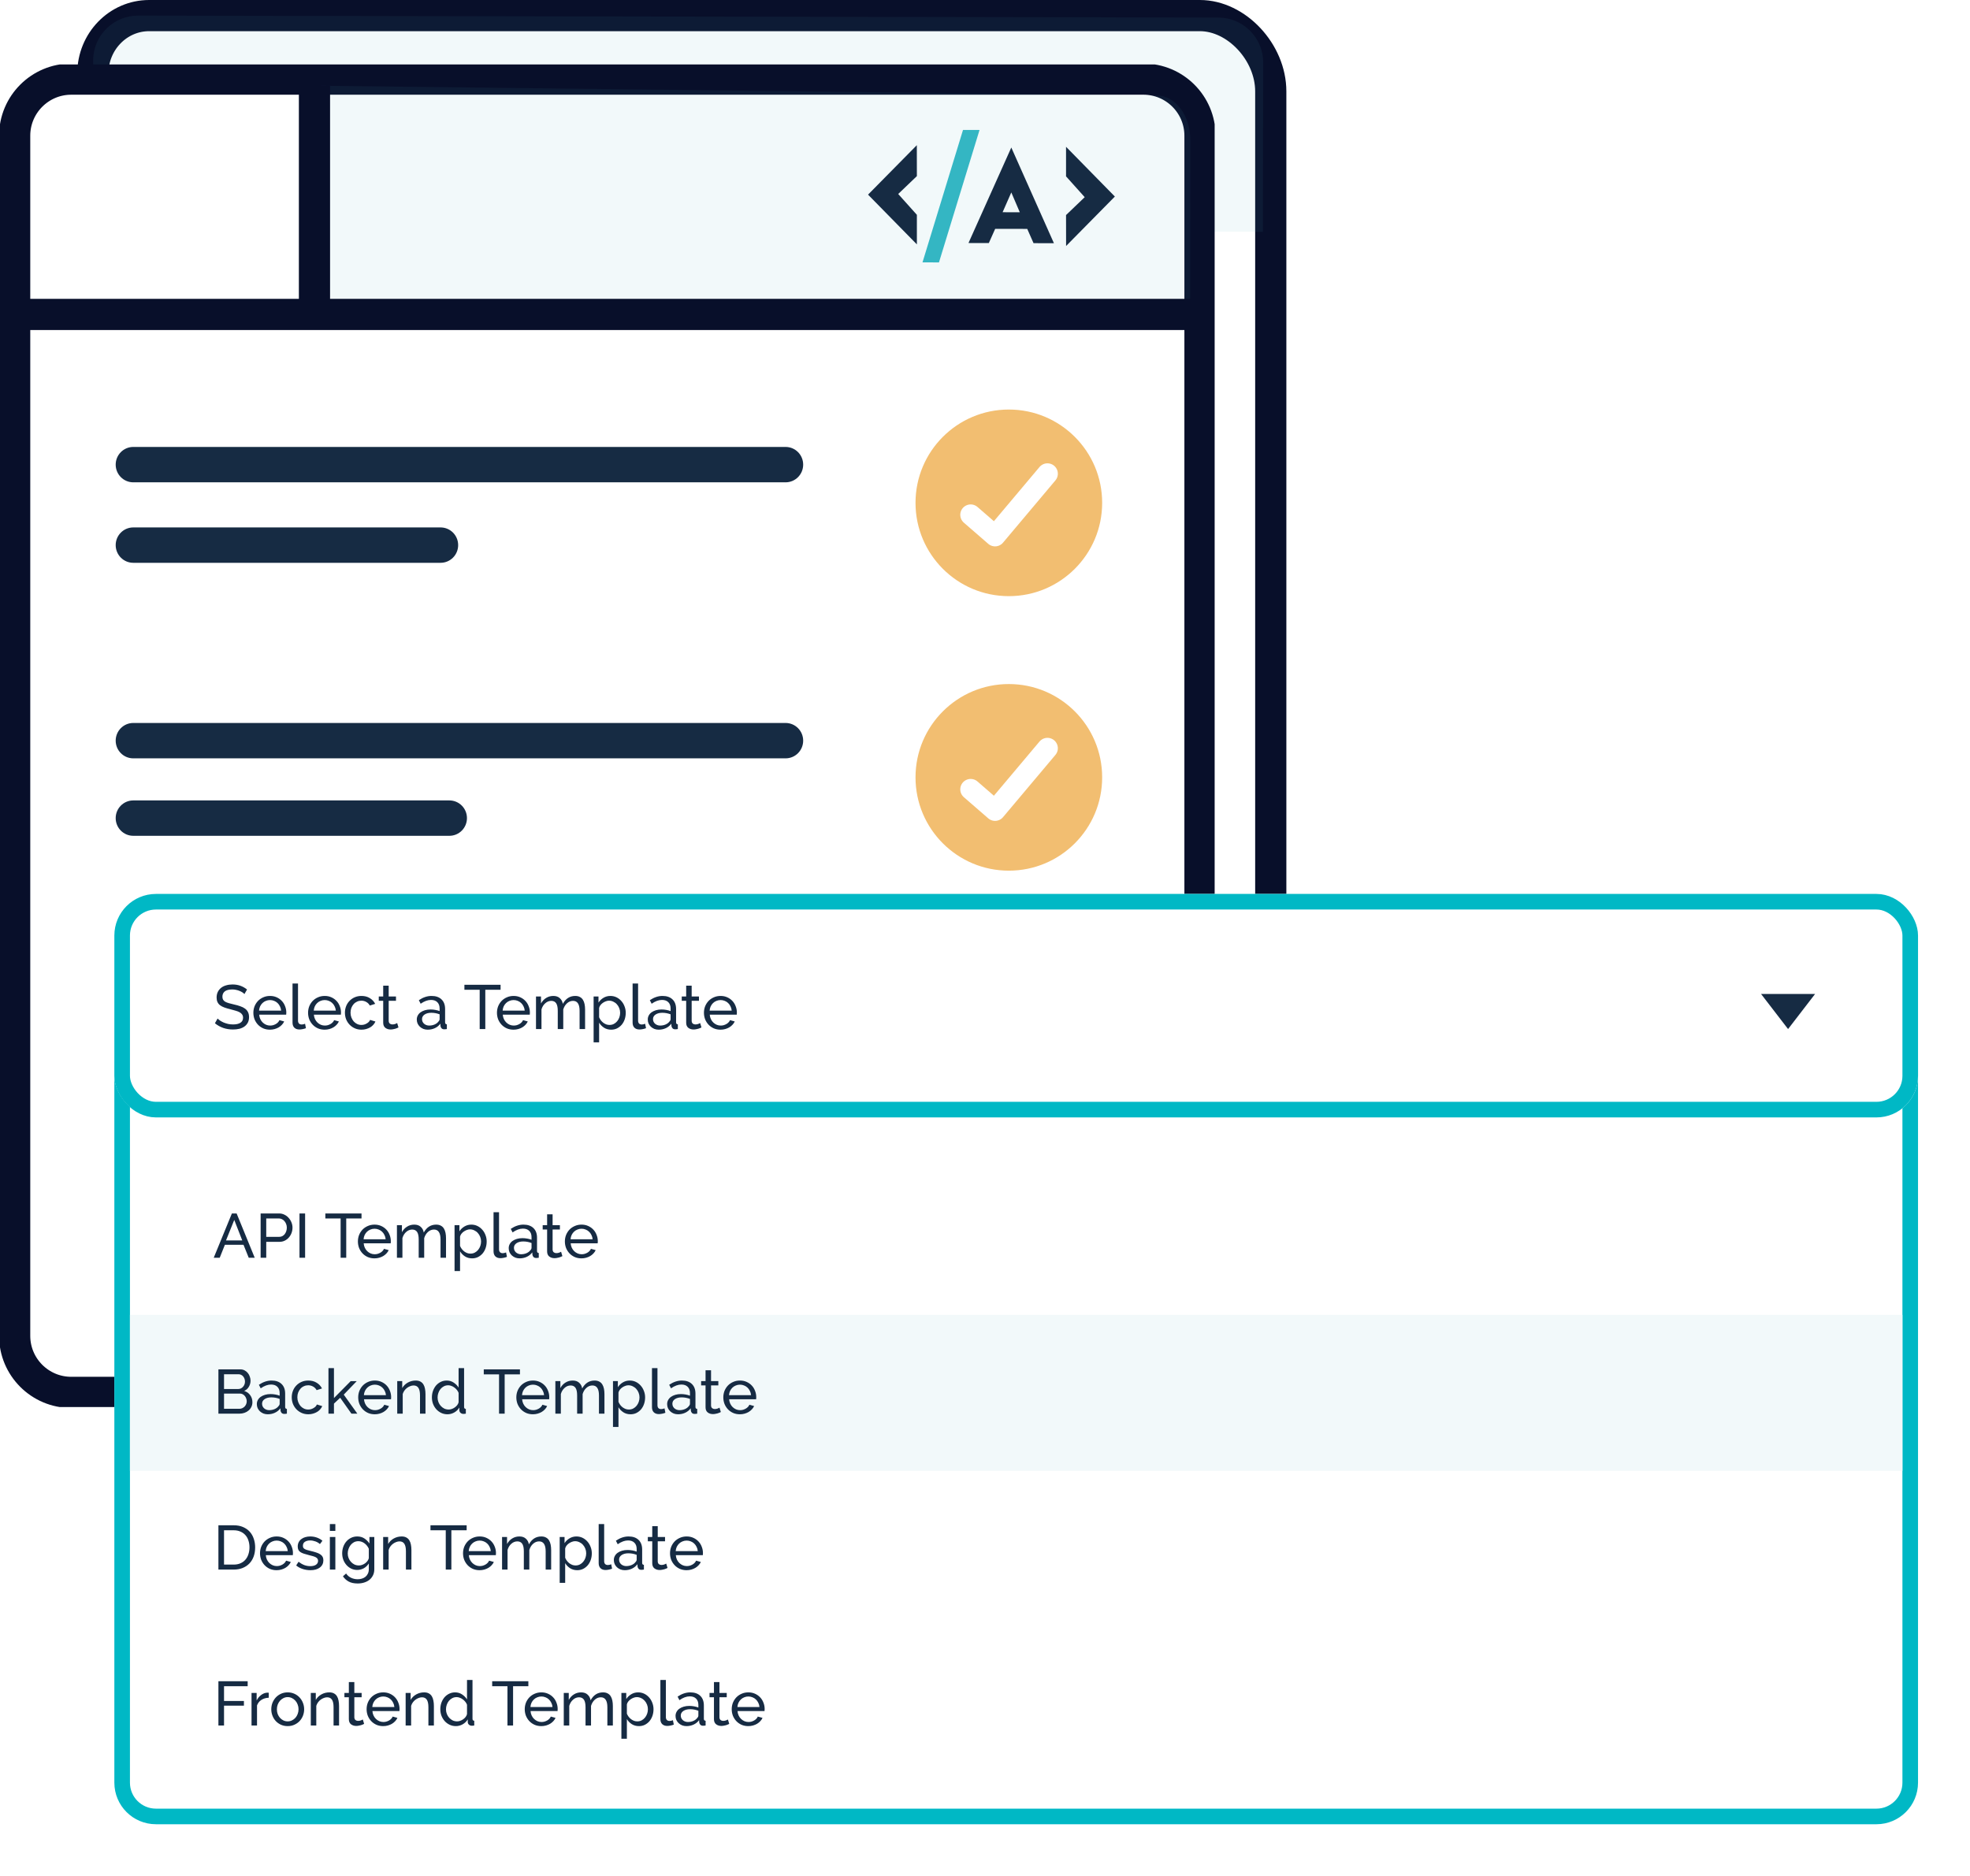 <svg width="379" height="361" viewBox="0 0 379 361" fill="none" xmlns="http://www.w3.org/2000/svg">
<path d="M233.656 261.581H28.686C22.706 261.581 17.866 256.587 17.866 250.438V14.143C17.866 7.994 22.715 3 28.686 3H230.842C237.895 3 244.477 10.052 244.477 17.575V250.438C244.477 256.597 239.636 261.581 233.656 261.581Z" stroke="#080F2A" stroke-width="6" stroke-miterlimit="10" stroke-linecap="round" stroke-linejoin="round"/>
<path opacity="0.51" d="M26.582 3L234.387 3.376C239.164 3.386 243.029 7.269 243.019 12.046L242.963 44.599L17.866 44.185L17.922 11.632C17.931 6.855 21.806 2.991 26.582 3Z" fill="#50B5C2" fill-opacity="0.15"/>
<g clip-path="url(#clip0)">
<path d="M219.972 267.909H13.709C7.692 267.909 2.821 263.029 2.821 257.021V26.113C2.821 20.104 7.701 15.224 13.709 15.224H219.972C225.99 15.224 230.861 20.104 230.861 26.113V257.021C230.861 263.038 225.99 267.909 219.972 267.909Z" fill="white" stroke="#080F2A" stroke-width="6" stroke-miterlimit="10" stroke-linecap="round" stroke-linejoin="round"/>
<path opacity="0.51" d="M62 16.5L222.521 18.371C226.106 18.38 229.007 22.208 229 26.916L228.958 59L60 58.592L60.043 26.508C60.05 21.8 58.415 16.491 62 16.5Z" fill="#50B5C2" fill-opacity="0.15"/>
<path d="M188.448 25.009L180.644 50.491L177.475 50.482L185.27 25L188.448 25.009Z" fill="#34B6C3"/>
<path d="M194.56 28.385L202.76 46.796L198.839 46.787L197.626 44.041L191.457 44.032L190.235 46.768L186.323 46.758L194.56 28.385ZM196.196 40.844L194.56 37.026L192.886 40.834L196.196 40.844Z" fill="#162B43"/>
<path d="M172.802 37.327L176.394 33.886L176.384 27.934L167 37.45L176.394 47.022V41.333L172.802 37.327Z" fill="#162B43"/>
<path d="M208.683 37.938L205.091 41.38L205.101 47.332L214.485 37.816L205.091 28.244V33.933L208.683 37.938Z" fill="#162B43"/>
<path d="M25.642 85.995H151.134C153.005 85.995 154.519 87.518 154.519 89.399C154.519 91.279 153.005 92.803 151.134 92.803H25.642C23.771 92.803 22.257 91.279 22.257 89.399C22.257 87.518 23.771 85.995 25.642 85.995Z" fill="#162B43"/>
<path d="M25.642 101.482H84.758C86.629 101.482 88.143 103.005 88.143 104.886C88.143 106.766 86.629 108.289 84.758 108.289H25.642C23.771 108.289 22.257 106.766 22.257 104.886C22.257 103.005 23.771 101.482 25.642 101.482Z" fill="#162B43"/>
<path d="M194.086 116.705C205.106 116.705 214.039 107.772 214.039 96.752C214.039 85.732 205.106 76.799 194.086 76.799C183.067 76.799 174.133 85.732 174.133 96.752C174.133 107.772 183.067 116.705 194.086 116.705Z" fill="#F2BE71" stroke="white" stroke-width="4" stroke-miterlimit="10" stroke-linecap="round" stroke-linejoin="round"/>
<path d="M186.743 99.056L191.435 103.127L201.515 91.148" stroke="white" stroke-width="4" stroke-miterlimit="10" stroke-linecap="round" stroke-linejoin="round"/>
<path d="M25.642 139.106H151.134C153.005 139.106 154.519 140.629 154.519 142.51C154.519 144.39 153.005 145.913 151.134 145.913H25.642C23.771 145.913 22.257 144.39 22.257 142.51C22.257 140.629 23.771 139.106 25.642 139.106Z" fill="#162B43"/>
<path d="M25.642 154.009H86.451C88.322 154.009 89.836 155.533 89.836 157.413C89.836 159.294 88.322 160.817 86.451 160.817H25.642C23.771 160.817 22.257 159.294 22.257 157.413C22.257 155.533 23.771 154.009 25.642 154.009Z" fill="#162B43"/>
<path d="M194.086 169.524C205.106 169.524 214.039 160.591 214.039 149.571C214.039 138.551 205.106 129.618 194.086 129.618C183.067 129.618 174.133 138.551 174.133 149.571C174.133 160.591 183.067 169.524 194.086 169.524Z" fill="#F2BE71" stroke="white" stroke-width="4" stroke-miterlimit="10" stroke-linecap="round" stroke-linejoin="round"/>
<path d="M186.743 151.875L191.435 155.946L201.515 143.967" stroke="white" stroke-width="4" stroke-miterlimit="10" stroke-linecap="round" stroke-linejoin="round"/>
<path d="M25.642 185.925H151.134C153.005 185.925 154.519 187.448 154.519 189.329C154.519 191.209 153.005 192.733 151.134 192.733H25.642C23.771 192.733 22.257 191.209 22.257 189.329C22.257 187.448 23.771 185.925 25.642 185.925Z" fill="#162B43"/>
<path d="M25.642 201.769H86.451C88.322 201.769 89.836 203.292 89.836 205.173C89.836 207.053 88.322 208.577 86.451 208.577H25.642C23.771 208.577 22.257 207.053 22.257 205.173C22.257 203.292 23.771 201.769 25.642 201.769Z" fill="#162B43"/>
<path d="M194.086 216.343C205.106 216.343 214.039 207.41 214.039 196.39C214.039 185.371 205.106 176.437 194.086 176.437C183.067 176.437 174.133 185.371 174.133 196.39C174.133 207.41 183.067 216.343 194.086 216.343Z" fill="#F2BE71" stroke="white" stroke-width="4" stroke-miterlimit="10" stroke-linecap="round" stroke-linejoin="round"/>
<path d="M186.743 198.694L191.435 202.765L201.515 190.786" stroke="white" stroke-width="3.5" stroke-miterlimit="10" stroke-linecap="round" stroke-linejoin="round"/>
<path d="M3.5 60.5H230.5" stroke="#080F2A" stroke-width="6"/>
<path d="M60.5 16.5V60.5" stroke="#080F2A" stroke-width="6"/>
</g>
<g filter="url(#filter0_d)">
<path d="M22 204H369V343C369 347.418 365.418 351 361 351H30C25.582 351 22 347.418 22 343V204Z" fill="white"/>
<path d="M23.5 205.5H367.5V343C367.5 346.59 364.59 349.5 361 349.5H30C26.41 349.5 23.5 346.59 23.5 343V205.5Z" stroke="#00B8C5" stroke-width="3"/>
</g>
<g filter="url(#filter1_d)">
<rect x="22" y="172" width="347" height="43" rx="8" fill="white"/>
<rect x="23.5" y="173.5" width="344" height="40" rx="6.5" stroke="#00B8C5" stroke-width="3"/>
</g>
<path d="M47.024 191.268C46.928 191.156 46.8 191.048 46.64 190.944C46.48 190.84 46.3 190.748 46.1 190.668C45.9 190.58 45.68 190.512 45.44 190.464C45.208 190.408 44.964 190.38 44.708 190.38C44.044 190.38 43.556 190.504 43.244 190.752C42.94 191 42.788 191.34 42.788 191.772C42.788 192.004 42.832 192.196 42.92 192.348C43.008 192.5 43.144 192.632 43.328 192.744C43.52 192.848 43.756 192.94 44.036 193.02C44.316 193.1 44.648 193.184 45.032 193.272C45.472 193.368 45.868 193.48 46.22 193.608C46.58 193.728 46.884 193.88 47.132 194.064C47.388 194.248 47.58 194.472 47.708 194.736C47.844 195 47.912 195.324 47.912 195.708C47.912 196.116 47.832 196.472 47.672 196.776C47.512 197.072 47.292 197.32 47.012 197.52C46.74 197.712 46.416 197.856 46.04 197.952C45.664 198.04 45.256 198.084 44.816 198.084C44.16 198.084 43.536 197.984 42.944 197.784C42.36 197.576 41.828 197.276 41.348 196.884L41.864 195.972C41.992 196.108 42.156 196.244 42.356 196.38C42.564 196.516 42.796 196.64 43.052 196.752C43.316 196.856 43.596 196.944 43.892 197.016C44.196 197.08 44.512 197.112 44.84 197.112C45.448 197.112 45.92 197.004 46.256 196.788C46.592 196.572 46.76 196.248 46.76 195.816C46.76 195.576 46.704 195.376 46.592 195.216C46.488 195.048 46.332 194.904 46.124 194.784C45.916 194.664 45.656 194.56 45.344 194.472C45.04 194.376 44.692 194.28 44.3 194.184C43.868 194.08 43.488 193.968 43.16 193.848C42.832 193.728 42.556 193.584 42.332 193.416C42.116 193.248 41.952 193.044 41.84 192.804C41.728 192.564 41.672 192.276 41.672 191.94C41.672 191.532 41.748 191.172 41.9 190.86C42.052 190.548 42.264 190.284 42.536 190.068C42.808 189.852 43.132 189.692 43.508 189.588C43.884 189.476 44.292 189.42 44.732 189.42C45.308 189.42 45.828 189.508 46.292 189.684C46.756 189.86 47.168 190.096 47.528 190.392L47.024 191.268ZM51.937 198.12C51.465 198.12 51.032 198.036 50.641 197.868C50.248 197.692 49.913 197.456 49.633 197.16C49.352 196.864 49.133 196.52 48.972 196.128C48.821 195.728 48.745 195.308 48.745 194.868C48.745 194.428 48.821 194.012 48.972 193.62C49.133 193.228 49.352 192.884 49.633 192.588C49.92 192.292 50.261 192.06 50.653 191.892C51.044 191.716 51.477 191.628 51.949 191.628C52.42 191.628 52.849 191.716 53.233 191.892C53.624 192.068 53.956 192.304 54.228 192.6C54.501 192.888 54.709 193.228 54.852 193.62C55.005 194.004 55.081 194.404 55.081 194.82C55.081 194.908 55.077 194.988 55.069 195.06C55.069 195.132 55.065 195.188 55.056 195.228H49.861C49.885 195.54 49.956 195.824 50.077 196.08C50.197 196.336 50.352 196.556 50.544 196.74C50.736 196.924 50.953 197.068 51.193 197.172C51.441 197.276 51.7 197.328 51.972 197.328C52.164 197.328 52.352 197.304 52.536 197.256C52.721 197.2 52.892 197.128 53.053 197.04C53.212 196.952 53.352 196.844 53.472 196.716C53.6 196.588 53.697 196.444 53.761 196.284L54.672 196.536C54.569 196.768 54.425 196.98 54.24 197.172C54.065 197.364 53.856 197.532 53.617 197.676C53.385 197.812 53.124 197.92 52.837 198C52.548 198.08 52.248 198.12 51.937 198.12ZM54.084 194.448C54.06 194.152 53.984 193.88 53.856 193.632C53.736 193.376 53.581 193.16 53.389 192.984C53.205 192.808 52.989 192.672 52.74 192.576C52.492 192.472 52.228 192.42 51.949 192.42C51.669 192.42 51.404 192.472 51.157 192.576C50.908 192.672 50.688 192.812 50.496 192.996C50.312 193.172 50.16 193.384 50.041 193.632C49.928 193.88 49.861 194.152 49.837 194.448H54.084ZM56.278 189.24H57.334V196.38C57.334 196.612 57.394 196.796 57.514 196.932C57.642 197.06 57.818 197.124 58.042 197.124C58.13 197.124 58.234 197.112 58.354 197.088C58.474 197.056 58.586 197.02 58.69 196.98L58.858 197.832C58.682 197.904 58.474 197.964 58.234 198.012C57.994 198.06 57.782 198.084 57.598 198.084C57.19 198.084 56.866 197.968 56.626 197.736C56.394 197.504 56.278 197.18 56.278 196.764V189.24ZM62.46 198.12C61.988 198.12 61.556 198.036 61.164 197.868C60.772 197.692 60.436 197.456 60.156 197.16C59.876 196.864 59.656 196.52 59.496 196.128C59.344 195.728 59.268 195.308 59.268 194.868C59.268 194.428 59.344 194.012 59.496 193.62C59.656 193.228 59.876 192.884 60.156 192.588C60.444 192.292 60.784 192.06 61.176 191.892C61.568 191.716 62 191.628 62.472 191.628C62.944 191.628 63.372 191.716 63.756 191.892C64.148 192.068 64.48 192.304 64.752 192.6C65.024 192.888 65.232 193.228 65.376 193.62C65.528 194.004 65.604 194.404 65.604 194.82C65.604 194.908 65.6 194.988 65.592 195.06C65.592 195.132 65.588 195.188 65.58 195.228H60.384C60.408 195.54 60.48 195.824 60.6 196.08C60.72 196.336 60.876 196.556 61.068 196.74C61.26 196.924 61.476 197.068 61.716 197.172C61.964 197.276 62.224 197.328 62.496 197.328C62.688 197.328 62.876 197.304 63.06 197.256C63.244 197.2 63.416 197.128 63.576 197.04C63.736 196.952 63.876 196.844 63.996 196.716C64.124 196.588 64.22 196.444 64.284 196.284L65.196 196.536C65.092 196.768 64.948 196.98 64.764 197.172C64.588 197.364 64.38 197.532 64.14 197.676C63.908 197.812 63.648 197.92 63.36 198C63.072 198.08 62.772 198.12 62.46 198.12ZM64.608 194.448C64.584 194.152 64.508 193.88 64.38 193.632C64.26 193.376 64.104 193.16 63.912 192.984C63.728 192.808 63.512 192.672 63.264 192.576C63.016 192.472 62.752 192.42 62.472 192.42C62.192 192.42 61.928 192.472 61.68 192.576C61.432 192.672 61.212 192.812 61.02 192.996C60.836 193.172 60.684 193.384 60.564 193.632C60.452 193.88 60.384 194.152 60.36 194.448H64.608ZM66.358 194.856C66.358 194.416 66.434 194 66.586 193.608C66.738 193.216 66.954 192.876 67.234 192.588C67.514 192.292 67.846 192.06 68.23 191.892C68.622 191.716 69.058 191.628 69.538 191.628C70.162 191.628 70.698 191.768 71.146 192.048C71.602 192.32 71.946 192.688 72.178 193.152L71.146 193.476C70.986 193.18 70.762 192.952 70.474 192.792C70.186 192.624 69.866 192.54 69.514 192.54C69.226 192.54 68.954 192.6 68.698 192.72C68.442 192.832 68.222 192.992 68.038 193.2C67.854 193.408 67.706 193.652 67.594 193.932C67.49 194.212 67.438 194.52 67.438 194.856C67.438 195.184 67.494 195.492 67.606 195.78C67.718 196.068 67.866 196.32 68.05 196.536C68.242 196.744 68.462 196.908 68.71 197.028C68.966 197.148 69.238 197.208 69.526 197.208C69.71 197.208 69.89 197.184 70.066 197.136C70.25 197.08 70.414 197.008 70.558 196.92C70.71 196.832 70.842 196.732 70.954 196.62C71.066 196.5 71.146 196.372 71.194 196.236L72.226 196.548C72.13 196.78 71.994 196.992 71.818 197.184C71.65 197.376 71.45 197.54 71.218 197.676C70.986 197.812 70.726 197.92 70.438 198C70.158 198.08 69.862 198.12 69.55 198.12C69.078 198.12 68.646 198.032 68.254 197.856C67.862 197.68 67.526 197.444 67.246 197.148C66.966 196.852 66.746 196.508 66.586 196.116C66.434 195.716 66.358 195.296 66.358 194.856ZM76.662 197.688C76.598 197.72 76.514 197.76 76.41 197.808C76.306 197.848 76.186 197.892 76.05 197.94C75.922 197.98 75.778 198.012 75.618 198.036C75.466 198.068 75.306 198.084 75.138 198.084C74.754 198.084 74.422 197.98 74.142 197.772C73.862 197.556 73.722 197.224 73.722 196.776V192.564H72.87V191.736H73.722V189.648H74.778V191.736H76.182V192.564H74.778V196.452C74.794 196.684 74.87 196.852 75.006 196.956C75.142 197.06 75.302 197.112 75.486 197.112C75.694 197.112 75.882 197.08 76.05 197.016C76.226 196.944 76.346 196.888 76.41 196.848L76.662 197.688ZM82.284 198.12C81.988 198.12 81.712 198.072 81.456 197.976C81.2 197.872 80.976 197.732 80.784 197.556C80.6 197.38 80.452 197.176 80.34 196.944C80.236 196.704 80.184 196.444 80.184 196.164C80.184 195.876 80.248 195.616 80.376 195.384C80.504 195.144 80.684 194.94 80.916 194.772C81.156 194.604 81.436 194.472 81.756 194.376C82.084 194.28 82.44 194.232 82.824 194.232C83.128 194.232 83.436 194.26 83.748 194.316C84.06 194.372 84.336 194.448 84.576 194.544V194.04C84.576 193.528 84.432 193.128 84.144 192.84C83.856 192.544 83.448 192.396 82.92 192.396C82.288 192.396 81.624 192.64 80.928 193.128L80.58 192.444C81.388 191.9 82.2 191.628 83.016 191.628C83.84 191.628 84.48 191.848 84.936 192.288C85.4 192.728 85.632 193.348 85.632 194.148V196.704C85.632 196.952 85.744 197.08 85.968 197.088V198C85.856 198.016 85.764 198.028 85.692 198.036C85.62 198.044 85.544 198.048 85.464 198.048C85.256 198.048 85.088 197.988 84.96 197.868C84.84 197.74 84.768 197.588 84.744 197.412L84.72 196.968C84.44 197.344 84.084 197.632 83.652 197.832C83.228 198.024 82.772 198.12 82.284 198.12ZM82.56 197.328C82.936 197.328 83.284 197.26 83.604 197.124C83.932 196.98 84.18 196.792 84.348 196.56C84.5 196.408 84.576 196.252 84.576 196.092V195.168C84.064 194.968 83.532 194.868 82.98 194.868C82.452 194.868 82.02 194.98 81.684 195.204C81.356 195.428 81.192 195.72 81.192 196.08C81.192 196.256 81.224 196.42 81.288 196.572C81.36 196.724 81.456 196.856 81.576 196.968C81.704 197.08 81.852 197.168 82.02 197.232C82.188 197.296 82.368 197.328 82.56 197.328ZM96.305 190.44H93.365V198H92.285V190.44H89.345V189.48H96.305V190.44ZM98.8 198.12C98.328 198.12 97.896 198.036 97.504 197.868C97.112 197.692 96.776 197.456 96.496 197.16C96.216 196.864 95.996 196.52 95.836 196.128C95.684 195.728 95.608 195.308 95.608 194.868C95.608 194.428 95.684 194.012 95.836 193.62C95.996 193.228 96.216 192.884 96.496 192.588C96.784 192.292 97.124 192.06 97.516 191.892C97.908 191.716 98.34 191.628 98.812 191.628C99.284 191.628 99.712 191.716 100.096 191.892C100.488 192.068 100.82 192.304 101.092 192.6C101.364 192.888 101.572 193.228 101.716 193.62C101.868 194.004 101.944 194.404 101.944 194.82C101.944 194.908 101.94 194.988 101.932 195.06C101.932 195.132 101.928 195.188 101.92 195.228H96.724C96.748 195.54 96.82 195.824 96.94 196.08C97.06 196.336 97.216 196.556 97.408 196.74C97.6 196.924 97.816 197.068 98.056 197.172C98.304 197.276 98.564 197.328 98.836 197.328C99.028 197.328 99.216 197.304 99.4 197.256C99.584 197.2 99.756 197.128 99.916 197.04C100.076 196.952 100.216 196.844 100.336 196.716C100.464 196.588 100.56 196.444 100.624 196.284L101.536 196.536C101.432 196.768 101.288 196.98 101.104 197.172C100.928 197.364 100.72 197.532 100.48 197.676C100.248 197.812 99.988 197.92 99.7 198C99.412 198.08 99.112 198.12 98.8 198.12ZM100.948 194.448C100.924 194.152 100.848 193.88 100.72 193.632C100.6 193.376 100.444 193.16 100.252 192.984C100.068 192.808 99.852 192.672 99.604 192.576C99.356 192.472 99.092 192.42 98.812 192.42C98.532 192.42 98.268 192.472 98.02 192.576C97.772 192.672 97.552 192.812 97.36 192.996C97.176 193.172 97.024 193.384 96.904 193.632C96.792 193.88 96.724 194.152 96.7 194.448H100.948ZM112.562 198H111.506V194.496C111.506 193.84 111.398 193.356 111.182 193.044C110.974 192.732 110.662 192.576 110.246 192.576C109.814 192.576 109.426 192.732 109.082 193.044C108.746 193.348 108.506 193.744 108.362 194.232V198H107.306V194.496C107.306 193.824 107.202 193.336 106.994 193.032C106.786 192.728 106.474 192.576 106.058 192.576C105.634 192.576 105.25 192.728 104.906 193.032C104.562 193.328 104.318 193.724 104.174 194.22V198H103.118V191.736H104.078V193.08C104.334 192.616 104.666 192.26 105.074 192.012C105.482 191.756 105.942 191.628 106.454 191.628C106.982 191.628 107.398 191.772 107.702 192.06C108.014 192.34 108.206 192.704 108.278 193.152C108.838 192.136 109.634 191.628 110.666 191.628C111.026 191.628 111.326 191.696 111.566 191.832C111.814 191.96 112.01 192.144 112.154 192.384C112.298 192.616 112.402 192.892 112.466 193.212C112.53 193.532 112.562 193.88 112.562 194.256V198ZM117.576 198.12C117.056 198.12 116.596 197.992 116.196 197.736C115.804 197.48 115.492 197.156 115.26 196.764V200.556H114.204V191.736H115.14V192.912C115.388 192.528 115.708 192.22 116.1 191.988C116.5 191.748 116.94 191.628 117.42 191.628C117.852 191.628 118.248 191.716 118.608 191.892C118.968 192.068 119.28 192.308 119.544 192.612C119.808 192.908 120.012 193.252 120.156 193.644C120.308 194.036 120.384 194.444 120.384 194.868C120.384 195.316 120.316 195.74 120.18 196.14C120.044 196.532 119.852 196.876 119.604 197.172C119.356 197.46 119.06 197.692 118.716 197.868C118.372 198.036 117.992 198.12 117.576 198.12ZM117.252 197.208C117.564 197.208 117.844 197.144 118.092 197.016C118.348 196.88 118.564 196.704 118.74 196.488C118.924 196.264 119.064 196.012 119.16 195.732C119.256 195.452 119.304 195.164 119.304 194.868C119.304 194.556 119.248 194.26 119.136 193.98C119.024 193.692 118.872 193.444 118.68 193.236C118.488 193.02 118.26 192.852 117.996 192.732C117.74 192.604 117.46 192.54 117.156 192.54C116.964 192.54 116.764 192.58 116.556 192.66C116.356 192.732 116.164 192.832 115.98 192.96C115.804 193.08 115.648 193.228 115.512 193.404C115.384 193.572 115.3 193.752 115.26 193.944V195.732C115.348 195.94 115.46 196.136 115.596 196.32C115.732 196.496 115.888 196.652 116.064 196.788C116.24 196.916 116.428 197.02 116.628 197.1C116.828 197.172 117.036 197.208 117.252 197.208ZM121.704 189.24H122.76V196.38C122.76 196.612 122.82 196.796 122.94 196.932C123.068 197.06 123.244 197.124 123.468 197.124C123.556 197.124 123.66 197.112 123.78 197.088C123.9 197.056 124.012 197.02 124.116 196.98L124.284 197.832C124.108 197.904 123.9 197.964 123.66 198.012C123.42 198.06 123.208 198.084 123.024 198.084C122.616 198.084 122.292 197.968 122.052 197.736C121.82 197.504 121.704 197.18 121.704 196.764V189.24ZM126.722 198.12C126.426 198.12 126.15 198.072 125.894 197.976C125.638 197.872 125.414 197.732 125.222 197.556C125.038 197.38 124.89 197.176 124.778 196.944C124.674 196.704 124.622 196.444 124.622 196.164C124.622 195.876 124.686 195.616 124.814 195.384C124.942 195.144 125.122 194.94 125.354 194.772C125.594 194.604 125.874 194.472 126.194 194.376C126.522 194.28 126.878 194.232 127.262 194.232C127.566 194.232 127.874 194.26 128.186 194.316C128.498 194.372 128.774 194.448 129.014 194.544V194.04C129.014 193.528 128.87 193.128 128.582 192.84C128.294 192.544 127.886 192.396 127.358 192.396C126.726 192.396 126.062 192.64 125.366 193.128L125.018 192.444C125.826 191.9 126.638 191.628 127.454 191.628C128.278 191.628 128.918 191.848 129.374 192.288C129.838 192.728 130.07 193.348 130.07 194.148V196.704C130.07 196.952 130.182 197.08 130.406 197.088V198C130.294 198.016 130.202 198.028 130.13 198.036C130.058 198.044 129.982 198.048 129.902 198.048C129.694 198.048 129.526 197.988 129.398 197.868C129.278 197.74 129.206 197.588 129.182 197.412L129.158 196.968C128.878 197.344 128.522 197.632 128.09 197.832C127.666 198.024 127.21 198.12 126.722 198.12ZM126.998 197.328C127.374 197.328 127.722 197.26 128.042 197.124C128.37 196.98 128.618 196.792 128.786 196.56C128.938 196.408 129.014 196.252 129.014 196.092V195.168C128.502 194.968 127.97 194.868 127.418 194.868C126.89 194.868 126.458 194.98 126.122 195.204C125.794 195.428 125.63 195.72 125.63 196.08C125.63 196.256 125.662 196.42 125.726 196.572C125.798 196.724 125.894 196.856 126.014 196.968C126.142 197.08 126.29 197.168 126.458 197.232C126.626 197.296 126.806 197.328 126.998 197.328ZM134.951 197.688C134.887 197.72 134.803 197.76 134.699 197.808C134.595 197.848 134.475 197.892 134.339 197.94C134.211 197.98 134.067 198.012 133.907 198.036C133.755 198.068 133.595 198.084 133.427 198.084C133.043 198.084 132.711 197.98 132.431 197.772C132.151 197.556 132.011 197.224 132.011 196.776V192.564H131.159V191.736H132.011V189.648H133.067V191.736H134.471V192.564H133.067V196.452C133.083 196.684 133.159 196.852 133.295 196.956C133.431 197.06 133.591 197.112 133.775 197.112C133.983 197.112 134.171 197.08 134.339 197.016C134.515 196.944 134.635 196.888 134.699 196.848L134.951 197.688ZM138.62 198.12C138.148 198.12 137.716 198.036 137.324 197.868C136.932 197.692 136.596 197.456 136.316 197.16C136.036 196.864 135.816 196.52 135.656 196.128C135.504 195.728 135.428 195.308 135.428 194.868C135.428 194.428 135.504 194.012 135.656 193.62C135.816 193.228 136.036 192.884 136.316 192.588C136.604 192.292 136.944 192.06 137.336 191.892C137.728 191.716 138.16 191.628 138.632 191.628C139.104 191.628 139.532 191.716 139.916 191.892C140.308 192.068 140.64 192.304 140.912 192.6C141.184 192.888 141.392 193.228 141.536 193.62C141.688 194.004 141.764 194.404 141.764 194.82C141.764 194.908 141.76 194.988 141.752 195.06C141.752 195.132 141.748 195.188 141.74 195.228H136.544C136.568 195.54 136.64 195.824 136.76 196.08C136.88 196.336 137.036 196.556 137.228 196.74C137.42 196.924 137.636 197.068 137.876 197.172C138.124 197.276 138.384 197.328 138.656 197.328C138.848 197.328 139.036 197.304 139.22 197.256C139.404 197.2 139.576 197.128 139.736 197.04C139.896 196.952 140.036 196.844 140.156 196.716C140.284 196.588 140.38 196.444 140.444 196.284L141.356 196.536C141.252 196.768 141.108 196.98 140.924 197.172C140.748 197.364 140.54 197.532 140.3 197.676C140.068 197.812 139.808 197.92 139.52 198C139.232 198.08 138.932 198.12 138.62 198.12ZM140.768 194.448C140.744 194.152 140.668 193.88 140.54 193.632C140.42 193.376 140.264 193.16 140.072 192.984C139.888 192.808 139.672 192.672 139.424 192.576C139.176 192.472 138.912 192.42 138.632 192.42C138.352 192.42 138.088 192.472 137.84 192.576C137.592 192.672 137.372 192.812 137.18 192.996C136.996 193.172 136.844 193.384 136.724 193.632C136.612 193.88 136.544 194.152 136.52 194.448H140.768Z" fill="#162B43"/>
<rect x="25" y="253" width="341" height="30" fill="#F2F9FA"/>
<path d="M44.612 233.48H45.524L49.004 242H47.852L46.844 239.504H43.268L42.272 242H41.12L44.612 233.48ZM46.604 238.664L45.068 234.728L43.484 238.664H46.604ZM50.141 242V233.48H53.693C54.069 233.48 54.413 233.56 54.725 233.72C55.045 233.872 55.317 234.08 55.541 234.344C55.773 234.6 55.953 234.892 56.081 235.22C56.209 235.54 56.273 235.868 56.273 236.204C56.273 236.556 56.213 236.896 56.093 237.224C55.973 237.552 55.801 237.844 55.577 238.1C55.361 238.356 55.097 238.56 54.785 238.712C54.481 238.864 54.141 238.94 53.765 238.94H51.221V242H50.141ZM51.221 237.98H53.705C53.929 237.98 54.129 237.936 54.305 237.848C54.489 237.752 54.645 237.624 54.773 237.464C54.901 237.296 55.001 237.104 55.073 236.888C55.145 236.672 55.181 236.444 55.181 236.204C55.181 235.956 55.137 235.724 55.049 235.508C54.969 235.292 54.857 235.104 54.713 234.944C54.577 234.784 54.413 234.66 54.221 234.572C54.037 234.484 53.841 234.44 53.633 234.44H51.221V237.98ZM57.618 242V233.48H58.698V242H57.618ZM69.551 234.44H66.611V242H65.531V234.44H62.591V233.48H69.551V234.44ZM72.046 242.12C71.574 242.12 71.142 242.036 70.75 241.868C70.358 241.692 70.022 241.456 69.742 241.16C69.462 240.864 69.242 240.52 69.082 240.128C68.93 239.728 68.854 239.308 68.854 238.868C68.854 238.428 68.93 238.012 69.082 237.62C69.242 237.228 69.462 236.884 69.742 236.588C70.03 236.292 70.37 236.06 70.762 235.892C71.154 235.716 71.586 235.628 72.058 235.628C72.53 235.628 72.958 235.716 73.342 235.892C73.734 236.068 74.066 236.304 74.338 236.6C74.61 236.888 74.818 237.228 74.962 237.62C75.114 238.004 75.19 238.404 75.19 238.82C75.19 238.908 75.186 238.988 75.178 239.06C75.178 239.132 75.174 239.188 75.166 239.228H69.97C69.994 239.54 70.066 239.824 70.186 240.08C70.306 240.336 70.462 240.556 70.654 240.74C70.846 240.924 71.062 241.068 71.302 241.172C71.55 241.276 71.81 241.328 72.082 241.328C72.274 241.328 72.462 241.304 72.646 241.256C72.83 241.2 73.002 241.128 73.162 241.04C73.322 240.952 73.462 240.844 73.582 240.716C73.71 240.588 73.806 240.444 73.87 240.284L74.782 240.536C74.678 240.768 74.534 240.98 74.35 241.172C74.174 241.364 73.966 241.532 73.726 241.676C73.494 241.812 73.234 241.92 72.946 242C72.658 242.08 72.358 242.12 72.046 242.12ZM74.194 238.448C74.17 238.152 74.094 237.88 73.966 237.632C73.846 237.376 73.69 237.16 73.498 236.984C73.314 236.808 73.098 236.672 72.85 236.576C72.602 236.472 72.338 236.42 72.058 236.42C71.778 236.42 71.514 236.472 71.266 236.576C71.018 236.672 70.798 236.812 70.606 236.996C70.422 237.172 70.27 237.384 70.15 237.632C70.038 237.88 69.97 238.152 69.946 238.448H74.194ZM85.808 242H84.752V238.496C84.752 237.84 84.644 237.356 84.428 237.044C84.22 236.732 83.908 236.576 83.492 236.576C83.06 236.576 82.672 236.732 82.328 237.044C81.992 237.348 81.752 237.744 81.608 238.232V242H80.552V238.496C80.552 237.824 80.448 237.336 80.24 237.032C80.032 236.728 79.72 236.576 79.304 236.576C78.88 236.576 78.496 236.728 78.152 237.032C77.808 237.328 77.564 237.724 77.42 238.22V242H76.364V235.736H77.324V237.08C77.58 236.616 77.912 236.26 78.32 236.012C78.728 235.756 79.188 235.628 79.7 235.628C80.228 235.628 80.644 235.772 80.948 236.06C81.26 236.34 81.452 236.704 81.524 237.152C82.084 236.136 82.88 235.628 83.912 235.628C84.272 235.628 84.572 235.696 84.812 235.832C85.06 235.96 85.256 236.144 85.4 236.384C85.544 236.616 85.648 236.892 85.712 237.212C85.776 237.532 85.808 237.88 85.808 238.256V242ZM90.822 242.12C90.302 242.12 89.842 241.992 89.442 241.736C89.05 241.48 88.738 241.156 88.506 240.764V244.556H87.45V235.736H88.386V236.912C88.634 236.528 88.954 236.22 89.346 235.988C89.746 235.748 90.186 235.628 90.666 235.628C91.098 235.628 91.494 235.716 91.854 235.892C92.214 236.068 92.526 236.308 92.79 236.612C93.054 236.908 93.258 237.252 93.402 237.644C93.554 238.036 93.63 238.444 93.63 238.868C93.63 239.316 93.562 239.74 93.426 240.14C93.29 240.532 93.098 240.876 92.85 241.172C92.602 241.46 92.306 241.692 91.962 241.868C91.618 242.036 91.238 242.12 90.822 242.12ZM90.498 241.208C90.81 241.208 91.09 241.144 91.338 241.016C91.594 240.88 91.81 240.704 91.986 240.488C92.17 240.264 92.31 240.012 92.406 239.732C92.502 239.452 92.55 239.164 92.55 238.868C92.55 238.556 92.494 238.26 92.382 237.98C92.27 237.692 92.118 237.444 91.926 237.236C91.734 237.02 91.506 236.852 91.242 236.732C90.986 236.604 90.706 236.54 90.402 236.54C90.21 236.54 90.01 236.58 89.802 236.66C89.602 236.732 89.41 236.832 89.226 236.96C89.05 237.08 88.894 237.228 88.758 237.404C88.63 237.572 88.546 237.752 88.506 237.944V239.732C88.594 239.94 88.706 240.136 88.842 240.32C88.978 240.496 89.134 240.652 89.31 240.788C89.486 240.916 89.674 241.02 89.874 241.1C90.074 241.172 90.282 241.208 90.498 241.208ZM94.95 233.24H96.006V240.38C96.006 240.612 96.066 240.796 96.186 240.932C96.314 241.06 96.49 241.124 96.714 241.124C96.802 241.124 96.906 241.112 97.026 241.088C97.146 241.056 97.258 241.02 97.362 240.98L97.53 241.832C97.354 241.904 97.146 241.964 96.906 242.012C96.666 242.06 96.454 242.084 96.27 242.084C95.862 242.084 95.538 241.968 95.298 241.736C95.066 241.504 94.95 241.18 94.95 240.764V233.24ZM99.968 242.12C99.672 242.12 99.396 242.072 99.14 241.976C98.884 241.872 98.66 241.732 98.468 241.556C98.284 241.38 98.136 241.176 98.024 240.944C97.92 240.704 97.868 240.444 97.868 240.164C97.868 239.876 97.932 239.616 98.06 239.384C98.188 239.144 98.368 238.94 98.6 238.772C98.84 238.604 99.12 238.472 99.44 238.376C99.768 238.28 100.124 238.232 100.508 238.232C100.812 238.232 101.12 238.26 101.432 238.316C101.744 238.372 102.02 238.448 102.26 238.544V238.04C102.26 237.528 102.116 237.128 101.828 236.84C101.54 236.544 101.132 236.396 100.604 236.396C99.972 236.396 99.308 236.64 98.612 237.128L98.264 236.444C99.072 235.9 99.884 235.628 100.7 235.628C101.524 235.628 102.164 235.848 102.62 236.288C103.084 236.728 103.316 237.348 103.316 238.148V240.704C103.316 240.952 103.428 241.08 103.652 241.088V242C103.54 242.016 103.448 242.028 103.376 242.036C103.304 242.044 103.228 242.048 103.148 242.048C102.94 242.048 102.772 241.988 102.644 241.868C102.524 241.74 102.452 241.588 102.428 241.412L102.404 240.968C102.124 241.344 101.768 241.632 101.336 241.832C100.912 242.024 100.456 242.12 99.968 242.12ZM100.244 241.328C100.62 241.328 100.968 241.26 101.288 241.124C101.616 240.98 101.864 240.792 102.032 240.56C102.184 240.408 102.26 240.252 102.26 240.092V239.168C101.748 238.968 101.216 238.868 100.664 238.868C100.136 238.868 99.704 238.98 99.368 239.204C99.04 239.428 98.876 239.72 98.876 240.08C98.876 240.256 98.908 240.42 98.972 240.572C99.044 240.724 99.14 240.856 99.26 240.968C99.388 241.08 99.536 241.168 99.704 241.232C99.872 241.296 100.052 241.328 100.244 241.328ZM108.197 241.688C108.133 241.72 108.049 241.76 107.945 241.808C107.841 241.848 107.721 241.892 107.585 241.94C107.457 241.98 107.313 242.012 107.153 242.036C107.001 242.068 106.841 242.084 106.673 242.084C106.289 242.084 105.957 241.98 105.677 241.772C105.397 241.556 105.257 241.224 105.257 240.776V236.564H104.405V235.736H105.257V233.648H106.313V235.736H107.717V236.564H106.313V240.452C106.329 240.684 106.405 240.852 106.541 240.956C106.677 241.06 106.837 241.112 107.021 241.112C107.229 241.112 107.417 241.08 107.585 241.016C107.761 240.944 107.881 240.888 107.945 240.848L108.197 241.688ZM111.866 242.12C111.394 242.12 110.962 242.036 110.57 241.868C110.178 241.692 109.842 241.456 109.562 241.16C109.282 240.864 109.062 240.52 108.902 240.128C108.75 239.728 108.674 239.308 108.674 238.868C108.674 238.428 108.75 238.012 108.902 237.62C109.062 237.228 109.282 236.884 109.562 236.588C109.85 236.292 110.19 236.06 110.582 235.892C110.974 235.716 111.406 235.628 111.878 235.628C112.35 235.628 112.778 235.716 113.162 235.892C113.554 236.068 113.886 236.304 114.158 236.6C114.43 236.888 114.638 237.228 114.782 237.62C114.934 238.004 115.01 238.404 115.01 238.82C115.01 238.908 115.006 238.988 114.998 239.06C114.998 239.132 114.994 239.188 114.986 239.228H109.79C109.814 239.54 109.886 239.824 110.006 240.08C110.126 240.336 110.282 240.556 110.474 240.74C110.666 240.924 110.882 241.068 111.122 241.172C111.37 241.276 111.63 241.328 111.902 241.328C112.094 241.328 112.282 241.304 112.466 241.256C112.65 241.2 112.822 241.128 112.982 241.04C113.142 240.952 113.282 240.844 113.402 240.716C113.53 240.588 113.626 240.444 113.69 240.284L114.602 240.536C114.498 240.768 114.354 240.98 114.17 241.172C113.994 241.364 113.786 241.532 113.546 241.676C113.314 241.812 113.054 241.92 112.766 242C112.478 242.08 112.178 242.12 111.866 242.12ZM114.014 238.448C113.99 238.152 113.914 237.88 113.786 237.632C113.666 237.376 113.51 237.16 113.318 236.984C113.134 236.808 112.918 236.672 112.67 236.576C112.422 236.472 112.158 236.42 111.878 236.42C111.598 236.42 111.334 236.472 111.086 236.576C110.838 236.672 110.618 236.812 110.426 236.996C110.242 237.172 110.09 237.384 109.97 237.632C109.858 237.88 109.79 238.152 109.766 238.448H114.014Z" fill="#162B43"/>
<path d="M48.56 269.804C48.56 270.132 48.492 270.432 48.356 270.704C48.228 270.976 48.048 271.208 47.816 271.4C47.592 271.592 47.328 271.74 47.024 271.844C46.728 271.948 46.408 272 46.064 272H42.02V263.48H46.256C46.552 263.48 46.82 263.544 47.06 263.672C47.3 263.8 47.504 263.968 47.672 264.176C47.84 264.376 47.968 264.608 48.056 264.872C48.152 265.128 48.2 265.388 48.2 265.652C48.2 266.076 48.092 266.468 47.876 266.828C47.668 267.188 47.368 267.456 46.976 267.632C47.464 267.776 47.848 268.044 48.128 268.436C48.416 268.82 48.56 269.276 48.56 269.804ZM47.468 269.612C47.468 269.42 47.432 269.236 47.36 269.06C47.296 268.876 47.204 268.716 47.084 268.58C46.972 268.444 46.836 268.336 46.676 268.256C46.516 268.176 46.34 268.136 46.148 268.136H43.1V271.064H46.064C46.264 271.064 46.448 271.024 46.616 270.944C46.784 270.864 46.932 270.76 47.06 270.632C47.188 270.496 47.288 270.34 47.36 270.164C47.432 269.988 47.468 269.804 47.468 269.612ZM43.1 264.416V267.26H45.812C46.004 267.26 46.18 267.224 46.34 267.152C46.5 267.072 46.636 266.968 46.748 266.84C46.868 266.712 46.96 266.564 47.024 266.396C47.096 266.22 47.132 266.036 47.132 265.844C47.132 265.644 47.1 265.456 47.036 265.28C46.972 265.104 46.884 264.952 46.772 264.824C46.668 264.696 46.536 264.596 46.376 264.524C46.224 264.452 46.06 264.416 45.884 264.416H43.1ZM51.511 272.12C51.215 272.12 50.939 272.072 50.683 271.976C50.427 271.872 50.203 271.732 50.011 271.556C49.827 271.38 49.679 271.176 49.567 270.944C49.463 270.704 49.411 270.444 49.411 270.164C49.411 269.876 49.475 269.616 49.603 269.384C49.731 269.144 49.911 268.94 50.143 268.772C50.383 268.604 50.663 268.472 50.983 268.376C51.311 268.28 51.667 268.232 52.051 268.232C52.355 268.232 52.663 268.26 52.975 268.316C53.287 268.372 53.563 268.448 53.803 268.544V268.04C53.803 267.528 53.659 267.128 53.371 266.84C53.083 266.544 52.675 266.396 52.147 266.396C51.515 266.396 50.851 266.64 50.155 267.128L49.807 266.444C50.615 265.9 51.427 265.628 52.243 265.628C53.067 265.628 53.707 265.848 54.163 266.288C54.627 266.728 54.859 267.348 54.859 268.148V270.704C54.859 270.952 54.971 271.08 55.195 271.088V272C55.083 272.016 54.991 272.028 54.919 272.036C54.847 272.044 54.771 272.048 54.691 272.048C54.483 272.048 54.315 271.988 54.187 271.868C54.067 271.74 53.995 271.588 53.971 271.412L53.947 270.968C53.667 271.344 53.311 271.632 52.879 271.832C52.455 272.024 51.999 272.12 51.511 272.12ZM51.787 271.328C52.163 271.328 52.511 271.26 52.831 271.124C53.159 270.98 53.407 270.792 53.575 270.56C53.727 270.408 53.803 270.252 53.803 270.092V269.168C53.291 268.968 52.759 268.868 52.207 268.868C51.679 268.868 51.247 268.98 50.911 269.204C50.583 269.428 50.419 269.72 50.419 270.08C50.419 270.256 50.451 270.42 50.515 270.572C50.587 270.724 50.683 270.856 50.803 270.968C50.931 271.08 51.079 271.168 51.247 271.232C51.415 271.296 51.595 271.328 51.787 271.328ZM56.127 268.856C56.127 268.416 56.203 268 56.355 267.608C56.507 267.216 56.723 266.876 57.003 266.588C57.283 266.292 57.615 266.06 57.999 265.892C58.391 265.716 58.827 265.628 59.307 265.628C59.931 265.628 60.467 265.768 60.915 266.048C61.371 266.32 61.715 266.688 61.947 267.152L60.915 267.476C60.755 267.18 60.531 266.952 60.243 266.792C59.955 266.624 59.635 266.54 59.283 266.54C58.995 266.54 58.723 266.6 58.467 266.72C58.211 266.832 57.991 266.992 57.807 267.2C57.623 267.408 57.475 267.652 57.363 267.932C57.259 268.212 57.207 268.52 57.207 268.856C57.207 269.184 57.263 269.492 57.375 269.78C57.487 270.068 57.635 270.32 57.819 270.536C58.011 270.744 58.231 270.908 58.479 271.028C58.735 271.148 59.007 271.208 59.295 271.208C59.479 271.208 59.659 271.184 59.835 271.136C60.019 271.08 60.183 271.008 60.327 270.92C60.479 270.832 60.611 270.732 60.723 270.62C60.835 270.5 60.915 270.372 60.963 270.236L61.995 270.548C61.899 270.78 61.763 270.992 61.587 271.184C61.419 271.376 61.219 271.54 60.987 271.676C60.755 271.812 60.495 271.92 60.207 272C59.927 272.08 59.631 272.12 59.319 272.12C58.847 272.12 58.415 272.032 58.023 271.856C57.631 271.68 57.295 271.444 57.015 271.148C56.735 270.852 56.515 270.508 56.355 270.116C56.203 269.716 56.127 269.296 56.127 268.856ZM67.608 272L65.448 268.94L64.248 270.068V272H63.192V263.24H64.248V269L67.464 265.748H68.628L66.132 268.34L68.748 272H67.608ZM72.105 272.12C71.632 272.12 71.201 272.036 70.808 271.868C70.416 271.692 70.081 271.456 69.8 271.16C69.52 270.864 69.3 270.52 69.141 270.128C68.989 269.728 68.912 269.308 68.912 268.868C68.912 268.428 68.989 268.012 69.141 267.62C69.3 267.228 69.52 266.884 69.8 266.588C70.088 266.292 70.428 266.06 70.82 265.892C71.213 265.716 71.644 265.628 72.117 265.628C72.588 265.628 73.016 265.716 73.4 265.892C73.793 266.068 74.124 266.304 74.397 266.6C74.668 266.888 74.876 267.228 75.02 267.62C75.172 268.004 75.249 268.404 75.249 268.82C75.249 268.908 75.245 268.988 75.237 269.06C75.237 269.132 75.233 269.188 75.225 269.228H70.028C70.052 269.54 70.124 269.824 70.245 270.08C70.365 270.336 70.52 270.556 70.713 270.74C70.904 270.924 71.121 271.068 71.361 271.172C71.609 271.276 71.868 271.328 72.141 271.328C72.332 271.328 72.52 271.304 72.704 271.256C72.888 271.2 73.061 271.128 73.221 271.04C73.38 270.952 73.52 270.844 73.641 270.716C73.769 270.588 73.865 270.444 73.928 270.284L74.841 270.536C74.737 270.768 74.593 270.98 74.409 271.172C74.233 271.364 74.025 271.532 73.784 271.676C73.552 271.812 73.293 271.92 73.004 272C72.716 272.08 72.416 272.12 72.105 272.12ZM74.252 268.448C74.228 268.152 74.153 267.88 74.025 267.632C73.904 267.376 73.749 267.16 73.556 266.984C73.373 266.808 73.156 266.672 72.909 266.576C72.66 266.472 72.397 266.42 72.117 266.42C71.837 266.42 71.573 266.472 71.325 266.576C71.076 266.672 70.856 266.812 70.665 266.996C70.481 267.172 70.329 267.384 70.209 267.632C70.097 267.88 70.028 268.152 70.004 268.448H74.252ZM81.858 272H80.802V268.496C80.802 267.824 80.698 267.336 80.49 267.032C80.29 266.728 79.982 266.576 79.566 266.576C79.35 266.576 79.134 266.62 78.918 266.708C78.702 266.788 78.498 266.9 78.306 267.044C78.114 267.188 77.946 267.36 77.802 267.56C77.658 267.76 77.55 267.98 77.478 268.22V272H76.422V265.736H77.382V267.08C77.63 266.64 77.986 266.288 78.45 266.024C78.922 265.76 79.434 265.628 79.986 265.628C80.346 265.628 80.646 265.696 80.886 265.832C81.126 265.96 81.318 266.144 81.462 266.384C81.606 266.616 81.706 266.892 81.762 267.212C81.826 267.532 81.858 267.88 81.858 268.256V272ZM86.08 272.12C85.648 272.12 85.248 272.032 84.88 271.856C84.512 271.68 84.196 271.444 83.932 271.148C83.668 270.852 83.46 270.508 83.308 270.116C83.164 269.724 83.092 269.312 83.092 268.88C83.092 268.44 83.16 268.024 83.296 267.632C83.44 267.232 83.636 266.884 83.884 266.588C84.14 266.292 84.44 266.06 84.784 265.892C85.136 265.716 85.52 265.628 85.936 265.628C86.44 265.628 86.888 265.76 87.28 266.024C87.68 266.288 87.996 266.608 88.228 266.984V263.24H89.284V270.704C89.284 270.952 89.396 271.08 89.62 271.088V272C89.508 272.016 89.416 272.028 89.344 272.036C89.28 272.044 89.216 272.048 89.152 272.048C88.944 272.048 88.76 271.98 88.6 271.844C88.448 271.7 88.372 271.536 88.372 271.352V270.824C88.124 271.232 87.792 271.552 87.376 271.784C86.968 272.008 86.536 272.12 86.08 272.12ZM86.332 271.208C86.524 271.208 86.72 271.172 86.92 271.1C87.128 271.028 87.32 270.928 87.496 270.8C87.68 270.672 87.836 270.524 87.964 270.356C88.1 270.18 88.188 269.996 88.228 269.804V268.004C88.156 267.804 88.048 267.616 87.904 267.44C87.76 267.256 87.596 267.1 87.412 266.972C87.236 266.836 87.044 266.732 86.836 266.66C86.636 266.58 86.436 266.54 86.236 266.54C85.924 266.54 85.64 266.608 85.384 266.744C85.136 266.872 84.92 267.048 84.736 267.272C84.56 267.488 84.424 267.74 84.328 268.028C84.232 268.308 84.184 268.596 84.184 268.892C84.184 269.204 84.24 269.504 84.352 269.792C84.464 270.072 84.616 270.316 84.808 270.524C85 270.732 85.224 270.9 85.48 271.028C85.744 271.148 86.028 271.208 86.332 271.208ZM100.031 264.44H97.091V272H96.011V264.44H93.071V263.48H100.031V264.44ZM102.526 272.12C102.054 272.12 101.622 272.036 101.23 271.868C100.838 271.692 100.502 271.456 100.222 271.16C99.942 270.864 99.722 270.52 99.562 270.128C99.41 269.728 99.334 269.308 99.334 268.868C99.334 268.428 99.41 268.012 99.562 267.62C99.722 267.228 99.942 266.884 100.222 266.588C100.51 266.292 100.85 266.06 101.242 265.892C101.634 265.716 102.066 265.628 102.538 265.628C103.01 265.628 103.438 265.716 103.822 265.892C104.214 266.068 104.546 266.304 104.818 266.6C105.09 266.888 105.298 267.228 105.442 267.62C105.594 268.004 105.67 268.404 105.67 268.82C105.67 268.908 105.666 268.988 105.658 269.06C105.658 269.132 105.654 269.188 105.646 269.228H100.45C100.474 269.54 100.546 269.824 100.666 270.08C100.786 270.336 100.942 270.556 101.134 270.74C101.326 270.924 101.542 271.068 101.782 271.172C102.03 271.276 102.29 271.328 102.562 271.328C102.754 271.328 102.942 271.304 103.126 271.256C103.31 271.2 103.482 271.128 103.642 271.04C103.802 270.952 103.942 270.844 104.062 270.716C104.19 270.588 104.286 270.444 104.35 270.284L105.262 270.536C105.158 270.768 105.014 270.98 104.83 271.172C104.654 271.364 104.446 271.532 104.206 271.676C103.974 271.812 103.714 271.92 103.426 272C103.138 272.08 102.838 272.12 102.526 272.12ZM104.674 268.448C104.65 268.152 104.574 267.88 104.446 267.632C104.326 267.376 104.17 267.16 103.978 266.984C103.794 266.808 103.578 266.672 103.33 266.576C103.082 266.472 102.818 266.42 102.538 266.42C102.258 266.42 101.994 266.472 101.746 266.576C101.498 266.672 101.278 266.812 101.086 266.996C100.902 267.172 100.75 267.384 100.63 267.632C100.518 267.88 100.45 268.152 100.426 268.448H104.674ZM116.288 272H115.232V268.496C115.232 267.84 115.124 267.356 114.908 267.044C114.7 266.732 114.388 266.576 113.972 266.576C113.54 266.576 113.152 266.732 112.808 267.044C112.472 267.348 112.232 267.744 112.088 268.232V272H111.032V268.496C111.032 267.824 110.928 267.336 110.72 267.032C110.512 266.728 110.2 266.576 109.784 266.576C109.36 266.576 108.976 266.728 108.632 267.032C108.288 267.328 108.044 267.724 107.9 268.22V272H106.844V265.736H107.804V267.08C108.06 266.616 108.392 266.26 108.8 266.012C109.208 265.756 109.668 265.628 110.18 265.628C110.708 265.628 111.124 265.772 111.428 266.06C111.74 266.34 111.932 266.704 112.004 267.152C112.564 266.136 113.36 265.628 114.392 265.628C114.752 265.628 115.052 265.696 115.292 265.832C115.54 265.96 115.736 266.144 115.88 266.384C116.024 266.616 116.128 266.892 116.192 267.212C116.256 267.532 116.288 267.88 116.288 268.256V272ZM121.302 272.12C120.782 272.12 120.322 271.992 119.922 271.736C119.53 271.48 119.218 271.156 118.986 270.764V274.556H117.93V265.736H118.866V266.912C119.114 266.528 119.434 266.22 119.826 265.988C120.226 265.748 120.666 265.628 121.146 265.628C121.578 265.628 121.974 265.716 122.334 265.892C122.694 266.068 123.006 266.308 123.27 266.612C123.534 266.908 123.738 267.252 123.882 267.644C124.034 268.036 124.11 268.444 124.11 268.868C124.11 269.316 124.042 269.74 123.906 270.14C123.77 270.532 123.578 270.876 123.33 271.172C123.082 271.46 122.786 271.692 122.442 271.868C122.098 272.036 121.718 272.12 121.302 272.12ZM120.978 271.208C121.29 271.208 121.57 271.144 121.818 271.016C122.074 270.88 122.29 270.704 122.466 270.488C122.65 270.264 122.79 270.012 122.886 269.732C122.982 269.452 123.03 269.164 123.03 268.868C123.03 268.556 122.974 268.26 122.862 267.98C122.75 267.692 122.598 267.444 122.406 267.236C122.214 267.02 121.986 266.852 121.722 266.732C121.466 266.604 121.186 266.54 120.882 266.54C120.69 266.54 120.49 266.58 120.282 266.66C120.082 266.732 119.89 266.832 119.706 266.96C119.53 267.08 119.374 267.228 119.238 267.404C119.11 267.572 119.026 267.752 118.986 267.944V269.732C119.074 269.94 119.186 270.136 119.322 270.32C119.458 270.496 119.614 270.652 119.79 270.788C119.966 270.916 120.154 271.02 120.354 271.1C120.554 271.172 120.762 271.208 120.978 271.208ZM125.431 263.24H126.487V270.38C126.487 270.612 126.547 270.796 126.667 270.932C126.795 271.06 126.971 271.124 127.195 271.124C127.283 271.124 127.387 271.112 127.507 271.088C127.627 271.056 127.739 271.02 127.843 270.98L128.011 271.832C127.835 271.904 127.627 271.964 127.387 272.012C127.147 272.06 126.935 272.084 126.751 272.084C126.343 272.084 126.019 271.968 125.779 271.736C125.547 271.504 125.431 271.18 125.431 270.764V263.24ZM130.448 272.12C130.152 272.12 129.876 272.072 129.62 271.976C129.364 271.872 129.14 271.732 128.948 271.556C128.764 271.38 128.616 271.176 128.504 270.944C128.4 270.704 128.348 270.444 128.348 270.164C128.348 269.876 128.412 269.616 128.54 269.384C128.668 269.144 128.848 268.94 129.08 268.772C129.32 268.604 129.6 268.472 129.92 268.376C130.248 268.28 130.604 268.232 130.988 268.232C131.292 268.232 131.6 268.26 131.912 268.316C132.224 268.372 132.5 268.448 132.74 268.544V268.04C132.74 267.528 132.596 267.128 132.308 266.84C132.02 266.544 131.612 266.396 131.084 266.396C130.452 266.396 129.788 266.64 129.092 267.128L128.744 266.444C129.552 265.9 130.364 265.628 131.18 265.628C132.004 265.628 132.644 265.848 133.1 266.288C133.564 266.728 133.796 267.348 133.796 268.148V270.704C133.796 270.952 133.908 271.08 134.132 271.088V272C134.02 272.016 133.928 272.028 133.856 272.036C133.784 272.044 133.708 272.048 133.628 272.048C133.42 272.048 133.252 271.988 133.124 271.868C133.004 271.74 132.932 271.588 132.908 271.412L132.884 270.968C132.604 271.344 132.248 271.632 131.816 271.832C131.392 272.024 130.936 272.12 130.448 272.12ZM130.724 271.328C131.1 271.328 131.448 271.26 131.768 271.124C132.096 270.98 132.344 270.792 132.512 270.56C132.664 270.408 132.74 270.252 132.74 270.092V269.168C132.228 268.968 131.696 268.868 131.144 268.868C130.616 268.868 130.184 268.98 129.848 269.204C129.52 269.428 129.356 269.72 129.356 270.08C129.356 270.256 129.388 270.42 129.452 270.572C129.524 270.724 129.62 270.856 129.74 270.968C129.868 271.08 130.016 271.168 130.184 271.232C130.352 271.296 130.532 271.328 130.724 271.328ZM138.678 271.688C138.614 271.72 138.53 271.76 138.426 271.808C138.322 271.848 138.202 271.892 138.066 271.94C137.938 271.98 137.794 272.012 137.634 272.036C137.482 272.068 137.322 272.084 137.154 272.084C136.77 272.084 136.438 271.98 136.158 271.772C135.878 271.556 135.738 271.224 135.738 270.776V266.564H134.886V265.736H135.738V263.648H136.794V265.736H138.198V266.564H136.794V270.452C136.81 270.684 136.886 270.852 137.022 270.956C137.158 271.06 137.318 271.112 137.502 271.112C137.71 271.112 137.898 271.08 138.066 271.016C138.242 270.944 138.362 270.888 138.426 270.848L138.678 271.688ZM142.347 272.12C141.875 272.12 141.443 272.036 141.051 271.868C140.659 271.692 140.323 271.456 140.043 271.16C139.763 270.864 139.543 270.52 139.383 270.128C139.231 269.728 139.155 269.308 139.155 268.868C139.155 268.428 139.231 268.012 139.383 267.62C139.543 267.228 139.763 266.884 140.043 266.588C140.331 266.292 140.671 266.06 141.063 265.892C141.455 265.716 141.887 265.628 142.359 265.628C142.831 265.628 143.259 265.716 143.643 265.892C144.035 266.068 144.367 266.304 144.639 266.6C144.911 266.888 145.119 267.228 145.263 267.62C145.415 268.004 145.491 268.404 145.491 268.82C145.491 268.908 145.487 268.988 145.479 269.06C145.479 269.132 145.475 269.188 145.467 269.228H140.271C140.295 269.54 140.367 269.824 140.487 270.08C140.607 270.336 140.763 270.556 140.955 270.74C141.147 270.924 141.363 271.068 141.603 271.172C141.851 271.276 142.111 271.328 142.383 271.328C142.575 271.328 142.763 271.304 142.947 271.256C143.131 271.2 143.303 271.128 143.463 271.04C143.623 270.952 143.763 270.844 143.883 270.716C144.011 270.588 144.107 270.444 144.171 270.284L145.083 270.536C144.979 270.768 144.835 270.98 144.651 271.172C144.475 271.364 144.267 271.532 144.027 271.676C143.795 271.812 143.535 271.92 143.247 272C142.959 272.08 142.659 272.12 142.347 272.12ZM144.495 268.448C144.471 268.152 144.395 267.88 144.267 267.632C144.147 267.376 143.991 267.16 143.799 266.984C143.615 266.808 143.399 266.672 143.151 266.576C142.903 266.472 142.639 266.42 142.359 266.42C142.079 266.42 141.815 266.472 141.567 266.576C141.319 266.672 141.099 266.812 140.907 266.996C140.723 267.172 140.571 267.384 140.451 267.632C140.339 267.88 140.271 268.152 140.247 268.448H144.495Z" fill="#162B43"/>
<path d="M42.02 302V293.48H44.972C45.652 293.48 46.248 293.592 46.76 293.816C47.28 294.04 47.712 294.344 48.056 294.728C48.4 295.112 48.656 295.564 48.824 296.084C49 296.596 49.088 297.144 49.088 297.728C49.088 298.376 48.992 298.964 48.8 299.492C48.608 300.012 48.332 300.46 47.972 300.836C47.612 301.204 47.176 301.492 46.664 301.7C46.16 301.9 45.596 302 44.972 302H42.02ZM47.996 297.728C47.996 297.248 47.928 296.808 47.792 296.408C47.664 296 47.468 295.652 47.204 295.364C46.948 295.076 46.632 294.852 46.256 294.692C45.88 294.524 45.452 294.44 44.972 294.44H43.1V301.04H44.972C45.46 301.04 45.892 300.956 46.268 300.788C46.652 300.62 46.968 300.388 47.216 300.092C47.472 299.796 47.664 299.448 47.792 299.048C47.928 298.64 47.996 298.2 47.996 297.728ZM53.214 302.12C52.742 302.12 52.31 302.036 51.918 301.868C51.526 301.692 51.19 301.456 50.91 301.16C50.63 300.864 50.41 300.52 50.25 300.128C50.098 299.728 50.022 299.308 50.022 298.868C50.022 298.428 50.098 298.012 50.25 297.62C50.41 297.228 50.63 296.884 50.91 296.588C51.198 296.292 51.538 296.06 51.93 295.892C52.322 295.716 52.754 295.628 53.226 295.628C53.698 295.628 54.126 295.716 54.51 295.892C54.902 296.068 55.234 296.304 55.506 296.6C55.778 296.888 55.986 297.228 56.13 297.62C56.282 298.004 56.358 298.404 56.358 298.82C56.358 298.908 56.354 298.988 56.346 299.06C56.346 299.132 56.342 299.188 56.334 299.228H51.138C51.162 299.54 51.234 299.824 51.354 300.08C51.474 300.336 51.63 300.556 51.822 300.74C52.014 300.924 52.23 301.068 52.47 301.172C52.718 301.276 52.978 301.328 53.25 301.328C53.442 301.328 53.63 301.304 53.814 301.256C53.998 301.2 54.17 301.128 54.33 301.04C54.49 300.952 54.63 300.844 54.75 300.716C54.878 300.588 54.974 300.444 55.038 300.284L55.95 300.536C55.846 300.768 55.702 300.98 55.518 301.172C55.342 301.364 55.134 301.532 54.894 301.676C54.662 301.812 54.402 301.92 54.114 302C53.826 302.08 53.526 302.12 53.214 302.12ZM55.362 298.448C55.338 298.152 55.262 297.88 55.134 297.632C55.014 297.376 54.858 297.16 54.666 296.984C54.482 296.808 54.266 296.672 54.018 296.576C53.77 296.472 53.506 296.42 53.226 296.42C52.946 296.42 52.682 296.472 52.434 296.576C52.186 296.672 51.966 296.812 51.774 296.996C51.59 297.172 51.438 297.384 51.318 297.632C51.206 297.88 51.138 298.152 51.114 298.448H55.362ZM59.728 302.12C59.224 302.12 58.728 302.044 58.24 301.892C57.752 301.732 57.332 301.504 56.98 301.208L57.436 300.5C57.804 300.78 58.172 300.992 58.54 301.136C58.908 301.272 59.296 301.34 59.704 301.34C60.16 301.34 60.52 301.252 60.784 301.076C61.056 300.892 61.192 300.636 61.192 300.308C61.192 300.156 61.156 300.028 61.084 299.924C61.012 299.812 60.904 299.716 60.76 299.636C60.616 299.556 60.432 299.484 60.208 299.42C59.984 299.356 59.724 299.288 59.428 299.216C59.052 299.12 58.728 299.028 58.456 298.94C58.184 298.852 57.96 298.748 57.784 298.628C57.608 298.508 57.48 298.364 57.4 298.196C57.32 298.028 57.28 297.82 57.28 297.572C57.28 297.26 57.34 296.984 57.46 296.744C57.588 296.496 57.76 296.292 57.976 296.132C58.192 295.964 58.444 295.84 58.732 295.76C59.028 295.672 59.344 295.628 59.68 295.628C60.152 295.628 60.592 295.704 61 295.856C61.408 296.008 61.752 296.208 62.032 296.456L61.552 297.092C61.288 296.86 60.992 296.688 60.664 296.576C60.336 296.456 60 296.396 59.656 296.396C59.272 296.396 58.944 296.48 58.672 296.648C58.408 296.808 58.276 297.068 58.276 297.428C58.276 297.572 58.3 297.692 58.348 297.788C58.404 297.884 58.492 297.968 58.612 298.04C58.732 298.112 58.884 298.176 59.068 298.232C59.26 298.288 59.488 298.348 59.752 298.412C60.168 298.508 60.528 298.608 60.832 298.712C61.144 298.808 61.4 298.924 61.6 299.06C61.808 299.196 61.96 299.356 62.056 299.54C62.16 299.724 62.212 299.948 62.212 300.212C62.212 300.796 61.988 301.26 61.54 301.604C61.092 301.948 60.488 302.12 59.728 302.12ZM63.461 302V295.736H64.517V302H63.461ZM63.461 294.56V293.24H64.517V294.56H63.461ZM68.723 302.072C68.299 302.072 67.907 301.984 67.547 301.808C67.195 301.632 66.891 301.396 66.635 301.1C66.379 300.804 66.179 300.464 66.035 300.08C65.899 299.696 65.831 299.296 65.831 298.88C65.831 298.44 65.899 298.024 66.035 297.632C66.179 297.232 66.379 296.884 66.635 296.588C66.891 296.292 67.195 296.06 67.547 295.892C67.907 295.716 68.303 295.628 68.735 295.628C69.263 295.628 69.719 295.756 70.103 296.012C70.487 296.268 70.811 296.592 71.075 296.984V295.736H72.011V301.928C72.011 302.376 71.927 302.768 71.759 303.104C71.591 303.448 71.363 303.736 71.075 303.968C70.787 304.2 70.447 304.376 70.055 304.496C69.671 304.616 69.259 304.676 68.819 304.676C68.107 304.676 67.527 304.552 67.079 304.304C66.639 304.064 66.271 303.728 65.975 303.296L66.587 302.756C66.835 303.124 67.155 303.4 67.547 303.584C67.939 303.768 68.363 303.86 68.819 303.86C69.107 303.86 69.379 303.82 69.635 303.74C69.899 303.66 70.127 303.54 70.319 303.38C70.511 303.22 70.663 303.02 70.775 302.78C70.895 302.54 70.955 302.256 70.955 301.928V300.824C70.835 301.016 70.691 301.192 70.523 301.352C70.363 301.504 70.187 301.636 69.995 301.748C69.803 301.852 69.599 301.932 69.383 301.988C69.167 302.044 68.947 302.072 68.723 302.072ZM69.047 301.208C69.271 301.208 69.487 301.168 69.695 301.088C69.903 301.008 70.095 300.904 70.271 300.776C70.447 300.64 70.595 300.488 70.715 300.32C70.835 300.152 70.915 299.98 70.955 299.804V298.004C70.867 297.788 70.751 297.592 70.607 297.416C70.471 297.24 70.315 297.088 70.139 296.96C69.963 296.824 69.771 296.72 69.563 296.648C69.363 296.576 69.159 296.54 68.951 296.54C68.631 296.54 68.343 296.608 68.087 296.744C67.839 296.88 67.627 297.06 67.451 297.284C67.275 297.508 67.139 297.764 67.043 298.052C66.947 298.332 66.899 298.616 66.899 298.904C66.899 299.216 66.955 299.512 67.067 299.792C67.179 300.072 67.331 300.316 67.523 300.524C67.715 300.732 67.939 300.9 68.195 301.028C68.459 301.148 68.743 301.208 69.047 301.208ZM79.151 302H78.095V298.496C78.095 297.824 77.991 297.336 77.783 297.032C77.583 296.728 77.275 296.576 76.859 296.576C76.643 296.576 76.427 296.62 76.211 296.708C75.995 296.788 75.791 296.9 75.599 297.044C75.407 297.188 75.239 297.36 75.095 297.56C74.951 297.76 74.843 297.98 74.771 298.22V302H73.715V295.736H74.675V297.08C74.923 296.64 75.279 296.288 75.743 296.024C76.215 295.76 76.727 295.628 77.279 295.628C77.639 295.628 77.939 295.696 78.179 295.832C78.419 295.96 78.611 296.144 78.755 296.384C78.899 296.616 78.999 296.892 79.055 297.212C79.119 297.532 79.151 297.88 79.151 298.256V302ZM89.777 294.44H86.837V302H85.757V294.44H82.817V293.48H89.777V294.44ZM92.272 302.12C91.8 302.12 91.368 302.036 90.976 301.868C90.584 301.692 90.248 301.456 89.968 301.16C89.688 300.864 89.468 300.52 89.308 300.128C89.156 299.728 89.08 299.308 89.08 298.868C89.08 298.428 89.156 298.012 89.308 297.62C89.468 297.228 89.688 296.884 89.968 296.588C90.256 296.292 90.596 296.06 90.988 295.892C91.38 295.716 91.812 295.628 92.284 295.628C92.756 295.628 93.184 295.716 93.568 295.892C93.96 296.068 94.292 296.304 94.564 296.6C94.836 296.888 95.044 297.228 95.188 297.62C95.34 298.004 95.416 298.404 95.416 298.82C95.416 298.908 95.412 298.988 95.404 299.06C95.404 299.132 95.4 299.188 95.392 299.228H90.196C90.22 299.54 90.292 299.824 90.412 300.08C90.532 300.336 90.688 300.556 90.88 300.74C91.072 300.924 91.288 301.068 91.528 301.172C91.776 301.276 92.036 301.328 92.308 301.328C92.5 301.328 92.688 301.304 92.872 301.256C93.056 301.2 93.228 301.128 93.388 301.04C93.548 300.952 93.688 300.844 93.808 300.716C93.936 300.588 94.032 300.444 94.096 300.284L95.008 300.536C94.904 300.768 94.76 300.98 94.576 301.172C94.4 301.364 94.192 301.532 93.952 301.676C93.72 301.812 93.46 301.92 93.172 302C92.884 302.08 92.584 302.12 92.272 302.12ZM94.42 298.448C94.396 298.152 94.32 297.88 94.192 297.632C94.072 297.376 93.916 297.16 93.724 296.984C93.54 296.808 93.324 296.672 93.076 296.576C92.828 296.472 92.564 296.42 92.284 296.42C92.004 296.42 91.74 296.472 91.492 296.576C91.244 296.672 91.024 296.812 90.832 296.996C90.648 297.172 90.496 297.384 90.376 297.632C90.264 297.88 90.196 298.152 90.172 298.448H94.42ZM106.034 302H104.978V298.496C104.978 297.84 104.87 297.356 104.654 297.044C104.446 296.732 104.134 296.576 103.718 296.576C103.286 296.576 102.898 296.732 102.554 297.044C102.218 297.348 101.978 297.744 101.834 298.232V302H100.778V298.496C100.778 297.824 100.674 297.336 100.466 297.032C100.258 296.728 99.946 296.576 99.53 296.576C99.106 296.576 98.722 296.728 98.378 297.032C98.034 297.328 97.79 297.724 97.646 298.22V302H96.59V295.736H97.55V297.08C97.806 296.616 98.138 296.26 98.546 296.012C98.954 295.756 99.414 295.628 99.926 295.628C100.454 295.628 100.87 295.772 101.174 296.06C101.486 296.34 101.678 296.704 101.75 297.152C102.31 296.136 103.106 295.628 104.138 295.628C104.498 295.628 104.798 295.696 105.038 295.832C105.286 295.96 105.482 296.144 105.626 296.384C105.77 296.616 105.874 296.892 105.938 297.212C106.002 297.532 106.034 297.88 106.034 298.256V302ZM111.048 302.12C110.528 302.12 110.068 301.992 109.668 301.736C109.276 301.48 108.964 301.156 108.732 300.764V304.556H107.676V295.736H108.612V296.912C108.86 296.528 109.18 296.22 109.572 295.988C109.972 295.748 110.412 295.628 110.892 295.628C111.324 295.628 111.72 295.716 112.08 295.892C112.44 296.068 112.752 296.308 113.016 296.612C113.28 296.908 113.484 297.252 113.628 297.644C113.78 298.036 113.856 298.444 113.856 298.868C113.856 299.316 113.788 299.74 113.652 300.14C113.516 300.532 113.324 300.876 113.076 301.172C112.828 301.46 112.532 301.692 112.188 301.868C111.844 302.036 111.464 302.12 111.048 302.12ZM110.724 301.208C111.036 301.208 111.316 301.144 111.564 301.016C111.82 300.88 112.036 300.704 112.212 300.488C112.396 300.264 112.536 300.012 112.632 299.732C112.728 299.452 112.776 299.164 112.776 298.868C112.776 298.556 112.72 298.26 112.608 297.98C112.496 297.692 112.344 297.444 112.152 297.236C111.96 297.02 111.732 296.852 111.468 296.732C111.212 296.604 110.932 296.54 110.628 296.54C110.436 296.54 110.236 296.58 110.028 296.66C109.828 296.732 109.636 296.832 109.452 296.96C109.276 297.08 109.12 297.228 108.984 297.404C108.856 297.572 108.772 297.752 108.732 297.944V299.732C108.82 299.94 108.932 300.136 109.068 300.32C109.204 300.496 109.36 300.652 109.536 300.788C109.712 300.916 109.9 301.02 110.1 301.1C110.3 301.172 110.508 301.208 110.724 301.208ZM115.177 293.24H116.233V300.38C116.233 300.612 116.293 300.796 116.413 300.932C116.541 301.06 116.717 301.124 116.941 301.124C117.029 301.124 117.133 301.112 117.253 301.088C117.373 301.056 117.485 301.02 117.589 300.98L117.757 301.832C117.581 301.904 117.373 301.964 117.133 302.012C116.893 302.06 116.681 302.084 116.497 302.084C116.089 302.084 115.765 301.968 115.525 301.736C115.293 301.504 115.177 301.18 115.177 300.764V293.24ZM120.194 302.12C119.898 302.12 119.622 302.072 119.366 301.976C119.11 301.872 118.886 301.732 118.694 301.556C118.51 301.38 118.362 301.176 118.25 300.944C118.146 300.704 118.094 300.444 118.094 300.164C118.094 299.876 118.158 299.616 118.286 299.384C118.414 299.144 118.594 298.94 118.826 298.772C119.066 298.604 119.346 298.472 119.666 298.376C119.994 298.28 120.35 298.232 120.734 298.232C121.038 298.232 121.346 298.26 121.658 298.316C121.97 298.372 122.246 298.448 122.486 298.544V298.04C122.486 297.528 122.342 297.128 122.054 296.84C121.766 296.544 121.358 296.396 120.83 296.396C120.198 296.396 119.534 296.64 118.838 297.128L118.49 296.444C119.298 295.9 120.11 295.628 120.926 295.628C121.75 295.628 122.39 295.848 122.846 296.288C123.31 296.728 123.542 297.348 123.542 298.148V300.704C123.542 300.952 123.654 301.08 123.878 301.088V302C123.766 302.016 123.674 302.028 123.602 302.036C123.53 302.044 123.454 302.048 123.374 302.048C123.166 302.048 122.998 301.988 122.87 301.868C122.75 301.74 122.678 301.588 122.654 301.412L122.63 300.968C122.35 301.344 121.994 301.632 121.562 301.832C121.138 302.024 120.682 302.12 120.194 302.12ZM120.47 301.328C120.846 301.328 121.194 301.26 121.514 301.124C121.842 300.98 122.09 300.792 122.258 300.56C122.41 300.408 122.486 300.252 122.486 300.092V299.168C121.974 298.968 121.442 298.868 120.89 298.868C120.362 298.868 119.93 298.98 119.594 299.204C119.266 299.428 119.102 299.72 119.102 300.08C119.102 300.256 119.134 300.42 119.198 300.572C119.27 300.724 119.366 300.856 119.486 300.968C119.614 301.08 119.762 301.168 119.93 301.232C120.098 301.296 120.278 301.328 120.47 301.328ZM128.424 301.688C128.36 301.72 128.276 301.76 128.172 301.808C128.068 301.848 127.948 301.892 127.812 301.94C127.684 301.98 127.54 302.012 127.38 302.036C127.228 302.068 127.068 302.084 126.9 302.084C126.516 302.084 126.184 301.98 125.904 301.772C125.624 301.556 125.484 301.224 125.484 300.776V296.564H124.632V295.736H125.484V293.648H126.54V295.736H127.944V296.564H126.54V300.452C126.556 300.684 126.632 300.852 126.768 300.956C126.904 301.06 127.064 301.112 127.248 301.112C127.456 301.112 127.644 301.08 127.812 301.016C127.988 300.944 128.108 300.888 128.172 300.848L128.424 301.688ZM132.093 302.12C131.621 302.12 131.189 302.036 130.797 301.868C130.405 301.692 130.069 301.456 129.789 301.16C129.509 300.864 129.289 300.52 129.129 300.128C128.977 299.728 128.901 299.308 128.901 298.868C128.901 298.428 128.977 298.012 129.129 297.62C129.289 297.228 129.509 296.884 129.789 296.588C130.077 296.292 130.417 296.06 130.809 295.892C131.201 295.716 131.633 295.628 132.105 295.628C132.577 295.628 133.005 295.716 133.389 295.892C133.781 296.068 134.113 296.304 134.385 296.6C134.657 296.888 134.865 297.228 135.009 297.62C135.161 298.004 135.237 298.404 135.237 298.82C135.237 298.908 135.233 298.988 135.225 299.06C135.225 299.132 135.221 299.188 135.213 299.228H130.017C130.041 299.54 130.113 299.824 130.233 300.08C130.353 300.336 130.509 300.556 130.701 300.74C130.893 300.924 131.109 301.068 131.349 301.172C131.597 301.276 131.857 301.328 132.129 301.328C132.321 301.328 132.509 301.304 132.693 301.256C132.877 301.2 133.049 301.128 133.209 301.04C133.369 300.952 133.509 300.844 133.629 300.716C133.757 300.588 133.853 300.444 133.917 300.284L134.829 300.536C134.725 300.768 134.581 300.98 134.397 301.172C134.221 301.364 134.013 301.532 133.773 301.676C133.541 301.812 133.281 301.92 132.993 302C132.705 302.08 132.405 302.12 132.093 302.12ZM134.241 298.448C134.217 298.152 134.141 297.88 134.013 297.632C133.893 297.376 133.737 297.16 133.545 296.984C133.361 296.808 133.145 296.672 132.897 296.576C132.649 296.472 132.385 296.42 132.105 296.42C131.825 296.42 131.561 296.472 131.313 296.576C131.065 296.672 130.845 296.812 130.653 296.996C130.469 297.172 130.317 297.384 130.197 297.632C130.085 297.88 130.017 298.152 129.993 298.448H134.241Z" fill="#162B43"/>
<path d="M42.02 332V323.48H47.648V324.44H43.1V327.284H46.928V328.184H43.1V332H42.02ZM51.703 326.66C51.175 326.676 50.707 326.812 50.299 327.068C49.899 327.324 49.615 327.68 49.447 328.136V332H48.391V325.736H49.375V327.188C49.591 326.756 49.875 326.408 50.227 326.144C50.579 325.872 50.955 325.72 51.355 325.688C51.435 325.688 51.503 325.688 51.559 325.688C51.615 325.688 51.663 325.692 51.703 325.7V326.66ZM55.346 332.12C54.874 332.12 54.442 332.032 54.05 331.856C53.666 331.68 53.334 331.444 53.054 331.148C52.782 330.852 52.57 330.508 52.418 330.116C52.266 329.724 52.19 329.312 52.19 328.88C52.19 328.44 52.266 328.024 52.418 327.632C52.578 327.24 52.794 326.896 53.066 326.6C53.346 326.304 53.678 326.068 54.062 325.892C54.454 325.716 54.882 325.628 55.346 325.628C55.81 325.628 56.238 325.716 56.63 325.892C57.022 326.068 57.354 326.304 57.626 326.6C57.906 326.896 58.122 327.24 58.274 327.632C58.434 328.024 58.514 328.44 58.514 328.88C58.514 329.312 58.438 329.724 58.286 330.116C58.134 330.508 57.918 330.852 57.638 331.148C57.358 331.444 57.022 331.68 56.63 331.856C56.246 332.032 55.818 332.12 55.346 332.12ZM53.27 328.892C53.27 329.22 53.322 329.524 53.426 329.804C53.538 330.084 53.686 330.328 53.87 330.536C54.062 330.744 54.282 330.908 54.53 331.028C54.786 331.148 55.058 331.208 55.346 331.208C55.634 331.208 55.902 331.148 56.15 331.028C56.406 330.908 56.63 330.744 56.822 330.536C57.014 330.32 57.162 330.072 57.266 329.792C57.378 329.504 57.434 329.196 57.434 328.868C57.434 328.548 57.378 328.248 57.266 327.968C57.162 327.68 57.014 327.432 56.822 327.224C56.63 327.008 56.406 326.84 56.15 326.72C55.902 326.6 55.634 326.54 55.346 326.54C55.058 326.54 54.786 326.604 54.53 326.732C54.282 326.852 54.062 327.02 53.87 327.236C53.686 327.444 53.538 327.692 53.426 327.98C53.322 328.26 53.27 328.564 53.27 328.892ZM65.229 332H64.173V328.496C64.173 327.824 64.069 327.336 63.861 327.032C63.661 326.728 63.353 326.576 62.937 326.576C62.721 326.576 62.505 326.62 62.289 326.708C62.073 326.788 61.869 326.9 61.677 327.044C61.485 327.188 61.317 327.36 61.173 327.56C61.029 327.76 60.921 327.98 60.849 328.22V332H59.793V325.736H60.753V327.08C61.001 326.64 61.357 326.288 61.821 326.024C62.293 325.76 62.805 325.628 63.357 325.628C63.717 325.628 64.017 325.696 64.257 325.832C64.497 325.96 64.689 326.144 64.833 326.384C64.977 326.616 65.077 326.892 65.133 327.212C65.197 327.532 65.229 327.88 65.229 328.256V332ZM70.053 331.688C69.989 331.72 69.905 331.76 69.801 331.808C69.697 331.848 69.577 331.892 69.441 331.94C69.313 331.98 69.169 332.012 69.009 332.036C68.857 332.068 68.697 332.084 68.529 332.084C68.145 332.084 67.813 331.98 67.533 331.772C67.253 331.556 67.113 331.224 67.113 330.776V326.564H66.261V325.736H67.113V323.648H68.169V325.736H69.573V326.564H68.169V330.452C68.185 330.684 68.261 330.852 68.397 330.956C68.533 331.06 68.693 331.112 68.877 331.112C69.085 331.112 69.273 331.08 69.441 331.016C69.617 330.944 69.737 330.888 69.801 330.848L70.053 331.688ZM73.722 332.12C73.25 332.12 72.818 332.036 72.426 331.868C72.034 331.692 71.698 331.456 71.418 331.16C71.138 330.864 70.918 330.52 70.758 330.128C70.606 329.728 70.53 329.308 70.53 328.868C70.53 328.428 70.606 328.012 70.758 327.62C70.918 327.228 71.138 326.884 71.418 326.588C71.706 326.292 72.046 326.06 72.438 325.892C72.83 325.716 73.262 325.628 73.734 325.628C74.206 325.628 74.634 325.716 75.018 325.892C75.41 326.068 75.742 326.304 76.014 326.6C76.286 326.888 76.494 327.228 76.638 327.62C76.79 328.004 76.866 328.404 76.866 328.82C76.866 328.908 76.862 328.988 76.854 329.06C76.854 329.132 76.85 329.188 76.842 329.228H71.646C71.67 329.54 71.742 329.824 71.862 330.08C71.982 330.336 72.138 330.556 72.33 330.74C72.522 330.924 72.738 331.068 72.978 331.172C73.226 331.276 73.486 331.328 73.758 331.328C73.95 331.328 74.138 331.304 74.322 331.256C74.506 331.2 74.678 331.128 74.838 331.04C74.998 330.952 75.138 330.844 75.258 330.716C75.386 330.588 75.482 330.444 75.546 330.284L76.458 330.536C76.354 330.768 76.21 330.98 76.026 331.172C75.85 331.364 75.642 331.532 75.402 331.676C75.17 331.812 74.91 331.92 74.622 332C74.334 332.08 74.034 332.12 73.722 332.12ZM75.87 328.448C75.846 328.152 75.77 327.88 75.642 327.632C75.522 327.376 75.366 327.16 75.174 326.984C74.99 326.808 74.774 326.672 74.526 326.576C74.278 326.472 74.014 326.42 73.734 326.42C73.454 326.42 73.19 326.472 72.942 326.576C72.694 326.672 72.474 326.812 72.282 326.996C72.098 327.172 71.946 327.384 71.826 327.632C71.714 327.88 71.646 328.152 71.622 328.448H75.87ZM83.475 332H82.419V328.496C82.419 327.824 82.316 327.336 82.108 327.032C81.907 326.728 81.6 326.576 81.183 326.576C80.968 326.576 80.751 326.62 80.535 326.708C80.32 326.788 80.115 326.9 79.924 327.044C79.731 327.188 79.564 327.36 79.419 327.56C79.275 327.76 79.168 327.98 79.096 328.22V332H78.04V325.736H78.999V327.08C79.248 326.64 79.603 326.288 80.067 326.024C80.54 325.76 81.052 325.628 81.603 325.628C81.963 325.628 82.263 325.696 82.504 325.832C82.743 325.96 82.936 326.144 83.079 326.384C83.224 326.616 83.323 326.892 83.379 327.212C83.444 327.532 83.475 327.88 83.475 328.256V332ZM87.698 332.12C87.266 332.12 86.866 332.032 86.498 331.856C86.13 331.68 85.814 331.444 85.55 331.148C85.286 330.852 85.078 330.508 84.926 330.116C84.782 329.724 84.71 329.312 84.71 328.88C84.71 328.44 84.778 328.024 84.914 327.632C85.058 327.232 85.254 326.884 85.502 326.588C85.758 326.292 86.058 326.06 86.402 325.892C86.754 325.716 87.138 325.628 87.554 325.628C88.058 325.628 88.506 325.76 88.898 326.024C89.298 326.288 89.614 326.608 89.846 326.984V323.24H90.902V330.704C90.902 330.952 91.014 331.08 91.238 331.088V332C91.126 332.016 91.034 332.028 90.962 332.036C90.898 332.044 90.834 332.048 90.77 332.048C90.562 332.048 90.378 331.98 90.218 331.844C90.066 331.7 89.99 331.536 89.99 331.352V330.824C89.742 331.232 89.41 331.552 88.994 331.784C88.586 332.008 88.154 332.12 87.698 332.12ZM87.95 331.208C88.142 331.208 88.338 331.172 88.538 331.1C88.746 331.028 88.938 330.928 89.114 330.8C89.298 330.672 89.454 330.524 89.582 330.356C89.718 330.18 89.806 329.996 89.846 329.804V328.004C89.774 327.804 89.666 327.616 89.522 327.44C89.378 327.256 89.214 327.1 89.03 326.972C88.854 326.836 88.662 326.732 88.454 326.66C88.254 326.58 88.054 326.54 87.854 326.54C87.542 326.54 87.258 326.608 87.002 326.744C86.754 326.872 86.538 327.048 86.354 327.272C86.178 327.488 86.042 327.74 85.946 328.028C85.85 328.308 85.802 328.596 85.802 328.892C85.802 329.204 85.858 329.504 85.97 329.792C86.082 330.072 86.234 330.316 86.426 330.524C86.618 330.732 86.842 330.9 87.098 331.028C87.362 331.148 87.646 331.208 87.95 331.208ZM101.648 324.44H98.708V332H97.628V324.44H94.688V323.48H101.648V324.44ZM104.144 332.12C103.672 332.12 103.24 332.036 102.848 331.868C102.456 331.692 102.12 331.456 101.84 331.16C101.56 330.864 101.34 330.52 101.18 330.128C101.028 329.728 100.952 329.308 100.952 328.868C100.952 328.428 101.028 328.012 101.18 327.62C101.34 327.228 101.56 326.884 101.84 326.588C102.128 326.292 102.468 326.06 102.86 325.892C103.252 325.716 103.684 325.628 104.156 325.628C104.628 325.628 105.056 325.716 105.44 325.892C105.832 326.068 106.164 326.304 106.436 326.6C106.708 326.888 106.916 327.228 107.06 327.62C107.212 328.004 107.288 328.404 107.288 328.82C107.288 328.908 107.284 328.988 107.276 329.06C107.276 329.132 107.272 329.188 107.264 329.228H102.068C102.092 329.54 102.164 329.824 102.284 330.08C102.404 330.336 102.56 330.556 102.752 330.74C102.944 330.924 103.16 331.068 103.4 331.172C103.648 331.276 103.908 331.328 104.18 331.328C104.372 331.328 104.56 331.304 104.744 331.256C104.928 331.2 105.1 331.128 105.26 331.04C105.42 330.952 105.56 330.844 105.68 330.716C105.808 330.588 105.904 330.444 105.968 330.284L106.88 330.536C106.776 330.768 106.632 330.98 106.448 331.172C106.272 331.364 106.064 331.532 105.824 331.676C105.592 331.812 105.332 331.92 105.044 332C104.756 332.08 104.456 332.12 104.144 332.12ZM106.292 328.448C106.268 328.152 106.192 327.88 106.064 327.632C105.944 327.376 105.788 327.16 105.596 326.984C105.412 326.808 105.196 326.672 104.948 326.576C104.7 326.472 104.436 326.42 104.156 326.42C103.876 326.42 103.612 326.472 103.364 326.576C103.116 326.672 102.896 326.812 102.704 326.996C102.52 327.172 102.368 327.384 102.248 327.632C102.136 327.88 102.068 328.152 102.044 328.448H106.292ZM117.905 332H116.849V328.496C116.849 327.84 116.741 327.356 116.525 327.044C116.317 326.732 116.005 326.576 115.589 326.576C115.157 326.576 114.769 326.732 114.425 327.044C114.089 327.348 113.849 327.744 113.705 328.232V332H112.649V328.496C112.649 327.824 112.545 327.336 112.337 327.032C112.129 326.728 111.817 326.576 111.401 326.576C110.977 326.576 110.593 326.728 110.249 327.032C109.905 327.328 109.661 327.724 109.517 328.22V332H108.461V325.736H109.421V327.08C109.677 326.616 110.009 326.26 110.417 326.012C110.825 325.756 111.285 325.628 111.797 325.628C112.325 325.628 112.741 325.772 113.045 326.06C113.357 326.34 113.549 326.704 113.621 327.152C114.181 326.136 114.977 325.628 116.009 325.628C116.369 325.628 116.669 325.696 116.909 325.832C117.157 325.96 117.353 326.144 117.497 326.384C117.641 326.616 117.745 326.892 117.809 327.212C117.873 327.532 117.905 327.88 117.905 328.256V332ZM122.919 332.12C122.399 332.12 121.939 331.992 121.539 331.736C121.147 331.48 120.835 331.156 120.603 330.764V334.556H119.547V325.736H120.483V326.912C120.731 326.528 121.051 326.22 121.443 325.988C121.843 325.748 122.283 325.628 122.763 325.628C123.195 325.628 123.591 325.716 123.951 325.892C124.311 326.068 124.623 326.308 124.887 326.612C125.151 326.908 125.355 327.252 125.499 327.644C125.651 328.036 125.727 328.444 125.727 328.868C125.727 329.316 125.659 329.74 125.523 330.14C125.387 330.532 125.195 330.876 124.947 331.172C124.699 331.46 124.403 331.692 124.059 331.868C123.715 332.036 123.335 332.12 122.919 332.12ZM122.595 331.208C122.907 331.208 123.187 331.144 123.435 331.016C123.691 330.88 123.907 330.704 124.083 330.488C124.267 330.264 124.407 330.012 124.503 329.732C124.599 329.452 124.647 329.164 124.647 328.868C124.647 328.556 124.591 328.26 124.479 327.98C124.367 327.692 124.215 327.444 124.023 327.236C123.831 327.02 123.603 326.852 123.339 326.732C123.083 326.604 122.803 326.54 122.499 326.54C122.307 326.54 122.107 326.58 121.899 326.66C121.699 326.732 121.507 326.832 121.323 326.96C121.147 327.08 120.991 327.228 120.855 327.404C120.727 327.572 120.643 327.752 120.603 327.944V329.732C120.691 329.94 120.803 330.136 120.939 330.32C121.075 330.496 121.231 330.652 121.407 330.788C121.583 330.916 121.771 331.02 121.971 331.1C122.171 331.172 122.379 331.208 122.595 331.208ZM127.048 323.24H128.104V330.38C128.104 330.612 128.164 330.796 128.284 330.932C128.412 331.06 128.588 331.124 128.812 331.124C128.9 331.124 129.004 331.112 129.124 331.088C129.244 331.056 129.356 331.02 129.46 330.98L129.628 331.832C129.452 331.904 129.244 331.964 129.004 332.012C128.764 332.06 128.552 332.084 128.368 332.084C127.96 332.084 127.636 331.968 127.396 331.736C127.164 331.504 127.048 331.18 127.048 330.764V323.24ZM132.065 332.12C131.769 332.12 131.493 332.072 131.237 331.976C130.981 331.872 130.757 331.732 130.565 331.556C130.381 331.38 130.233 331.176 130.121 330.944C130.017 330.704 129.965 330.444 129.965 330.164C129.965 329.876 130.029 329.616 130.157 329.384C130.285 329.144 130.465 328.94 130.697 328.772C130.937 328.604 131.217 328.472 131.537 328.376C131.865 328.28 132.221 328.232 132.605 328.232C132.909 328.232 133.217 328.26 133.529 328.316C133.841 328.372 134.117 328.448 134.357 328.544V328.04C134.357 327.528 134.213 327.128 133.925 326.84C133.637 326.544 133.229 326.396 132.701 326.396C132.069 326.396 131.405 326.64 130.709 327.128L130.361 326.444C131.169 325.9 131.981 325.628 132.797 325.628C133.621 325.628 134.261 325.848 134.717 326.288C135.181 326.728 135.413 327.348 135.413 328.148V330.704C135.413 330.952 135.525 331.08 135.749 331.088V332C135.637 332.016 135.545 332.028 135.473 332.036C135.401 332.044 135.325 332.048 135.245 332.048C135.037 332.048 134.869 331.988 134.741 331.868C134.621 331.74 134.549 331.588 134.525 331.412L134.501 330.968C134.221 331.344 133.865 331.632 133.433 331.832C133.009 332.024 132.553 332.12 132.065 332.12ZM132.341 331.328C132.717 331.328 133.065 331.26 133.385 331.124C133.713 330.98 133.961 330.792 134.129 330.56C134.281 330.408 134.357 330.252 134.357 330.092V329.168C133.845 328.968 133.313 328.868 132.761 328.868C132.233 328.868 131.801 328.98 131.465 329.204C131.137 329.428 130.973 329.72 130.973 330.08C130.973 330.256 131.005 330.42 131.069 330.572C131.141 330.724 131.237 330.856 131.357 330.968C131.485 331.08 131.633 331.168 131.801 331.232C131.969 331.296 132.149 331.328 132.341 331.328ZM140.295 331.688C140.231 331.72 140.147 331.76 140.043 331.808C139.939 331.848 139.819 331.892 139.683 331.94C139.555 331.98 139.411 332.012 139.251 332.036C139.099 332.068 138.939 332.084 138.771 332.084C138.387 332.084 138.055 331.98 137.775 331.772C137.495 331.556 137.355 331.224 137.355 330.776V326.564H136.503V325.736H137.355V323.648H138.411V325.736H139.815V326.564H138.411V330.452C138.427 330.684 138.503 330.852 138.639 330.956C138.775 331.06 138.935 331.112 139.119 331.112C139.327 331.112 139.515 331.08 139.683 331.016C139.859 330.944 139.979 330.888 140.043 330.848L140.295 331.688ZM143.964 332.12C143.492 332.12 143.06 332.036 142.668 331.868C142.276 331.692 141.94 331.456 141.66 331.16C141.38 330.864 141.16 330.52 141 330.128C140.848 329.728 140.772 329.308 140.772 328.868C140.772 328.428 140.848 328.012 141 327.62C141.16 327.228 141.38 326.884 141.66 326.588C141.948 326.292 142.288 326.06 142.68 325.892C143.072 325.716 143.504 325.628 143.976 325.628C144.448 325.628 144.876 325.716 145.26 325.892C145.652 326.068 145.984 326.304 146.256 326.6C146.528 326.888 146.736 327.228 146.88 327.62C147.032 328.004 147.108 328.404 147.108 328.82C147.108 328.908 147.104 328.988 147.096 329.06C147.096 329.132 147.092 329.188 147.084 329.228H141.888C141.912 329.54 141.984 329.824 142.104 330.08C142.224 330.336 142.38 330.556 142.572 330.74C142.764 330.924 142.98 331.068 143.22 331.172C143.468 331.276 143.728 331.328 144 331.328C144.192 331.328 144.38 331.304 144.564 331.256C144.748 331.2 144.92 331.128 145.08 331.04C145.24 330.952 145.38 330.844 145.5 330.716C145.628 330.588 145.724 330.444 145.788 330.284L146.7 330.536C146.596 330.768 146.452 330.98 146.268 331.172C146.092 331.364 145.884 331.532 145.644 331.676C145.412 331.812 145.152 331.92 144.864 332C144.576 332.08 144.276 332.12 143.964 332.12ZM146.112 328.448C146.088 328.152 146.012 327.88 145.884 327.632C145.764 327.376 145.608 327.16 145.416 326.984C145.232 326.808 145.016 326.672 144.768 326.576C144.52 326.472 144.256 326.42 143.976 326.42C143.696 326.42 143.432 326.472 143.184 326.576C142.936 326.672 142.716 326.812 142.524 326.996C142.34 327.172 142.188 327.384 142.068 327.632C141.956 327.88 141.888 328.152 141.864 328.448H146.112Z" fill="#162B43"/>
<path d="M344 198L349.196 191.25L338.804 191.25L344 198Z" fill="#162B43"/>
<defs>
<filter id="filter0_d" x="12" y="194" width="367" height="167" filterUnits="userSpaceOnUse" color-interpolation-filters="sRGB">
<feFlood flood-opacity="0" result="BackgroundImageFix"/>
<feColorMatrix in="SourceAlpha" type="matrix" values="0 0 0 0 0 0 0 0 0 0 0 0 0 0 0 0 0 0 127 0"/>
<feOffset/>
<feGaussianBlur stdDeviation="5"/>
<feColorMatrix type="matrix" values="0 0 0 0 0.086 0 0 0 0 0.169 0 0 0 0 0.263 0 0 0 0.2 0"/>
<feBlend mode="normal" in2="BackgroundImageFix" result="effect1_dropShadow"/>
<feBlend mode="normal" in="SourceGraphic" in2="effect1_dropShadow" result="shape"/>
</filter>
<filter id="filter1_d" x="12" y="162" width="367" height="63" filterUnits="userSpaceOnUse" color-interpolation-filters="sRGB">
<feFlood flood-opacity="0" result="BackgroundImageFix"/>
<feColorMatrix in="SourceAlpha" type="matrix" values="0 0 0 0 0 0 0 0 0 0 0 0 0 0 0 0 0 0 127 0"/>
<feOffset/>
<feGaussianBlur stdDeviation="5"/>
<feColorMatrix type="matrix" values="0 0 0 0 0.086 0 0 0 0 0.169 0 0 0 0 0.263 0 0 0 0.15 0"/>
<feBlend mode="normal" in2="BackgroundImageFix" result="effect1_dropShadow"/>
<feBlend mode="normal" in="SourceGraphic" in2="effect1_dropShadow" result="shape"/>
</filter>
<clipPath id="clip0">
<rect width="233.682" height="258.327" fill="white" transform="translate(0 12.403)"/>
</clipPath>
</defs>
</svg>
